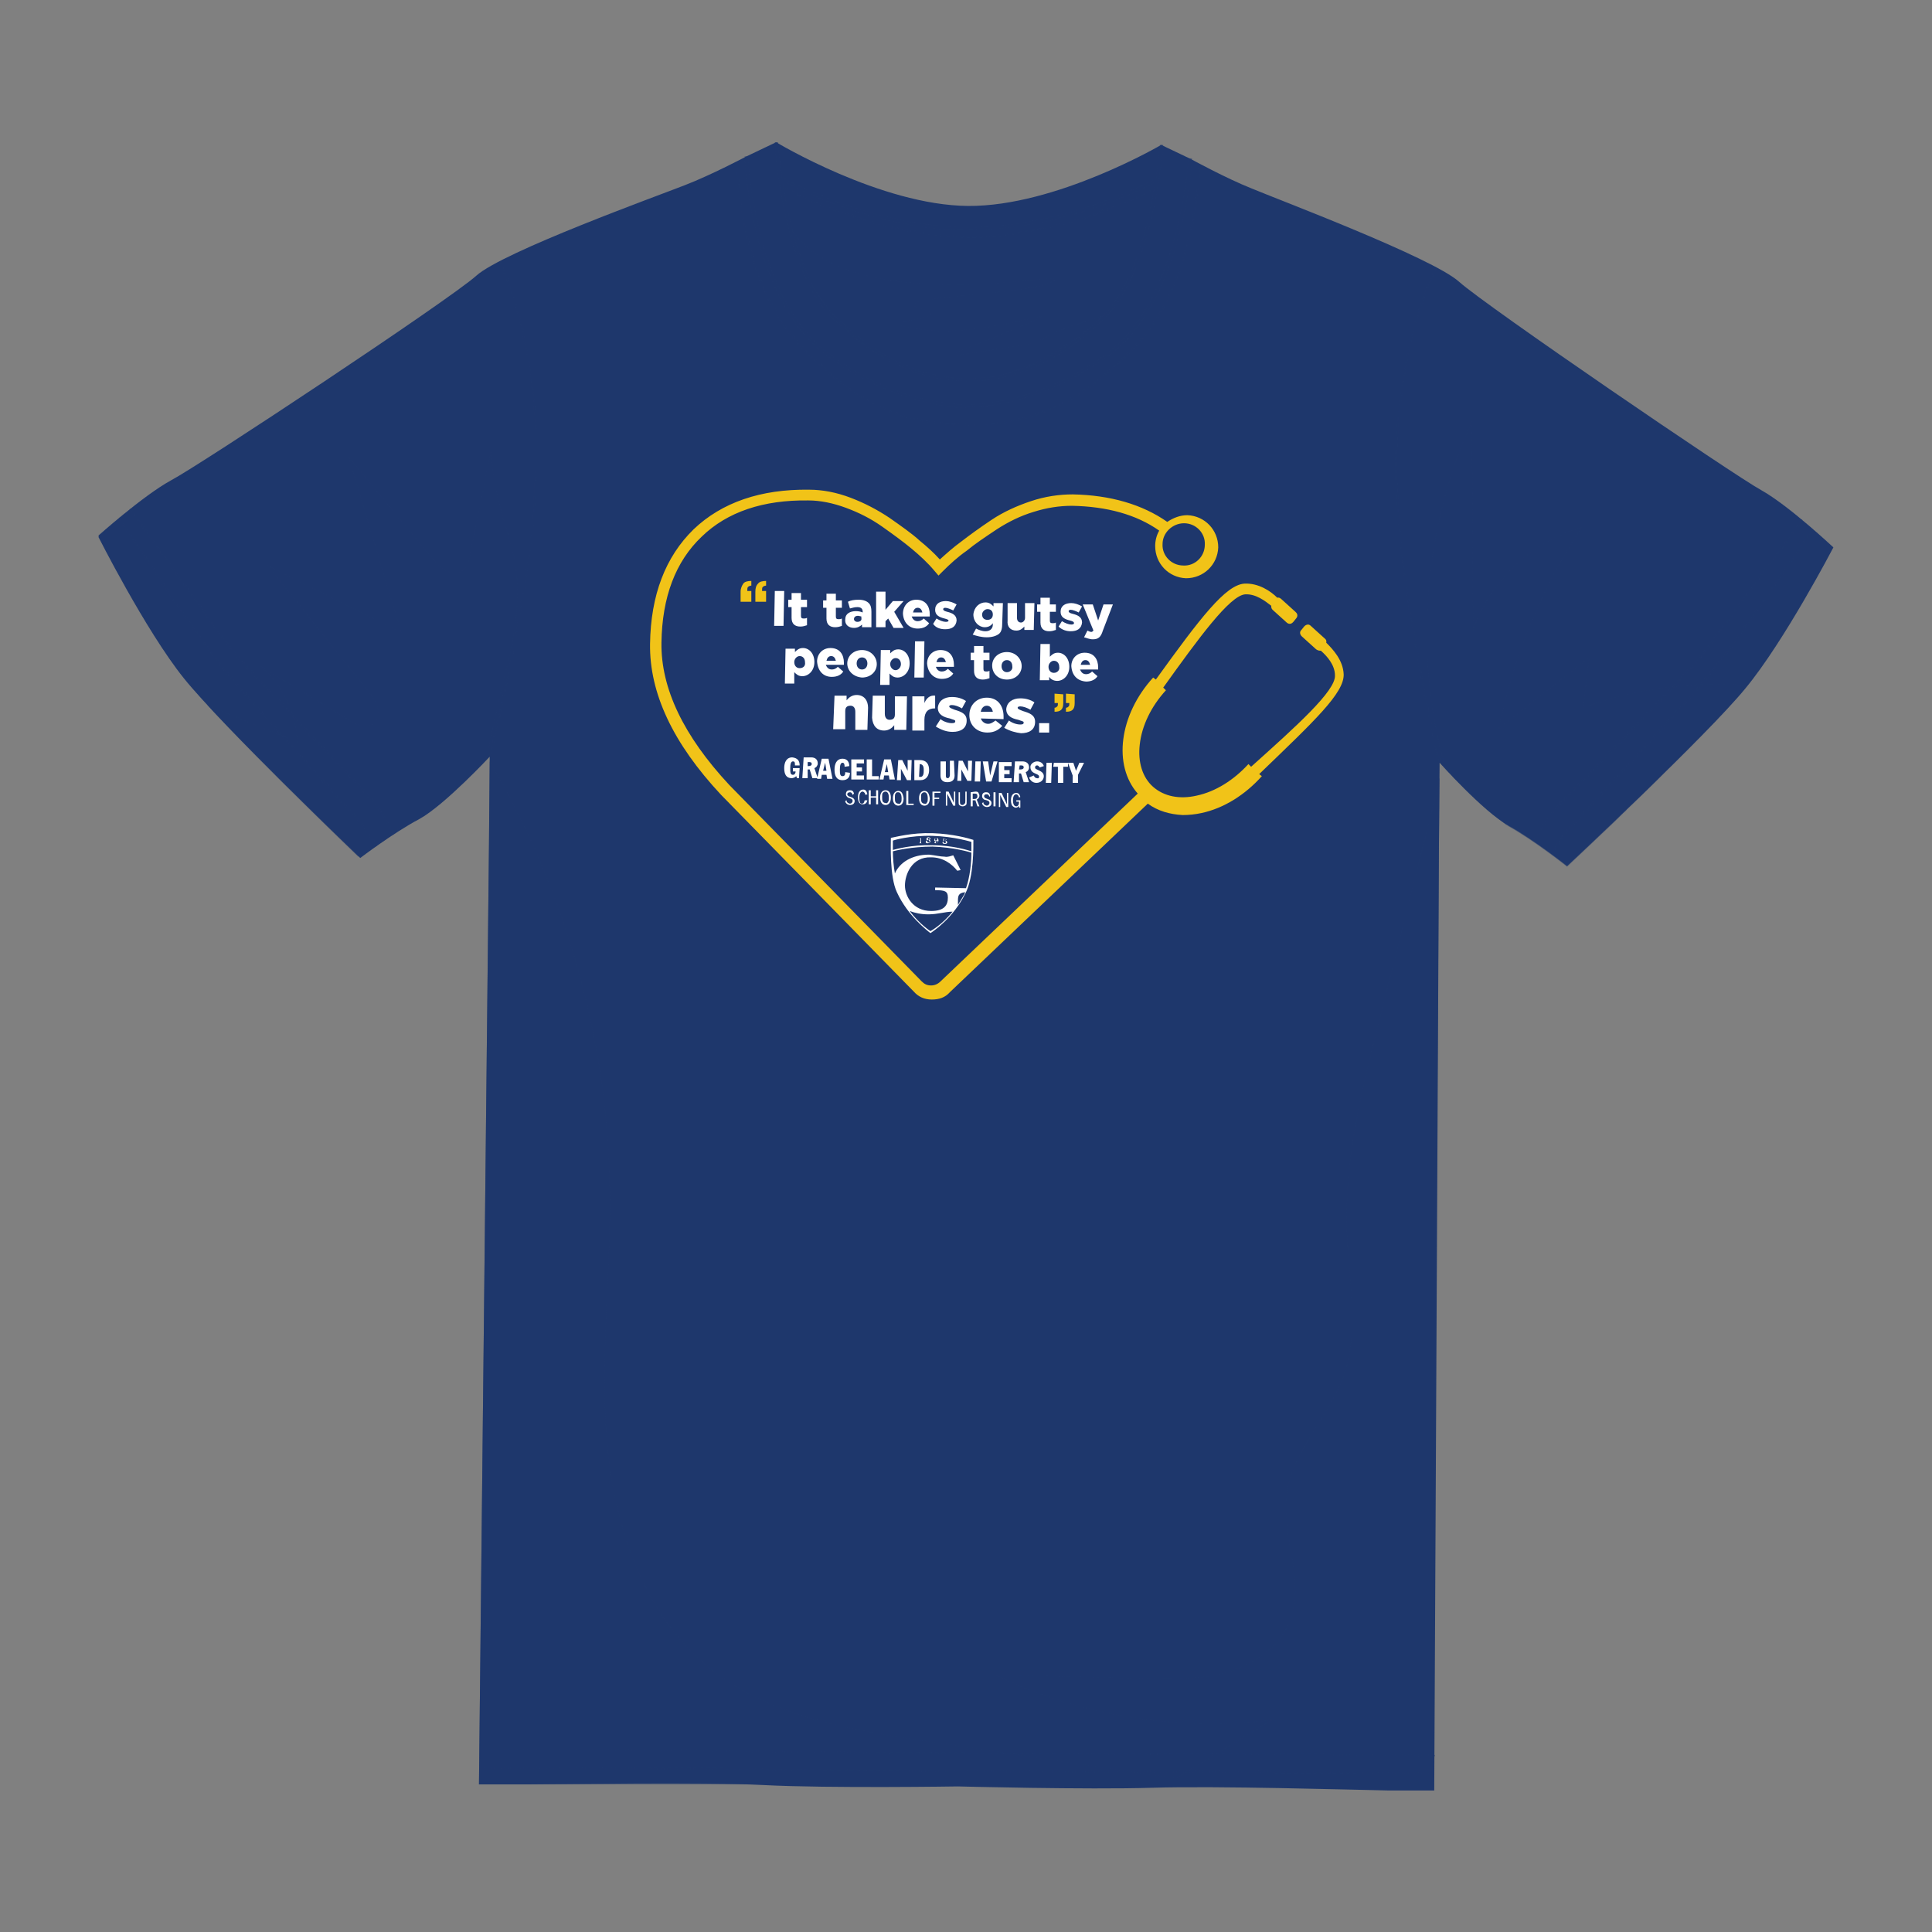 <?xml version="1.0" encoding="utf-8"?>
<!-- Generator: Adobe Illustrator 26.1.0, SVG Export Plug-In . SVG Version: 6.00 Build 0)  -->
<svg version="1.1" id="Layer_1" xmlns="http://www.w3.org/2000/svg" xmlns:xlink="http://www.w3.org/1999/xlink" x="0px" y="0px"
	 viewBox="0 0 288 288" style="enable-background:new 0 0 288 288;" xml:space="preserve">
<rect x="0" y="0" width="288" height="288" fill="#808080" stroke="none"/>
<style type="text/css">
	.st0{clip-path:url(#SVGID_00000116219877064724670500000011649244473488131727_);}
	.st1{clip-path:url(#SVGID_00000123404726405808578720000014970467119423490966_);fill:#1E376C;}
	.st2{opacity:0.5;clip-path:url(#SVGID_00000123404726405808578720000014970467119423490966_);}
	.st3{clip-path:url(#SVGID_00000011722393276671929950000007023731442340565941_);fill:#1E376C;}
	.st4{clip-path:url(#SVGID_00000093858006439617592040000009405065429735099793_);fill:#1E376C;}
	.st5{clip-path:url(#SVGID_00000156549323315776756130000016440179145294582719_);fill:#1E376C;}
	.st6{clip-path:url(#SVGID_00000062890674799187197810000011521519819193991811_);fill:#1E376C;}
	.st7{clip-path:url(#SVGID_00000058580956302635603200000001793158818591580604_);}
	.st8{clip-path:url(#SVGID_00000116914107393447617890000014814796553788888982_);fill:#1E376C;}
	.st9{clip-path:url(#SVGID_00000078745223889096618440000000844010432890501009_);fill:#1E376C;}
	.st10{clip-path:url(#SVGID_00000116955471557895858500000008744836208168434564_);fill:#1E376C;}
	.st11{clip-path:url(#SVGID_00000152957432333152196730000006714576095176973706_);fill:#1E376C;}
	.st12{clip-path:url(#SVGID_00000054236621283083984770000006558455816536919944_);fill:#1E376C;}
	.st13{clip-path:url(#SVGID_00000111174532493438205340000007654356044272348857_);fill:#1E376C;}
	.st14{clip-path:url(#SVGID_00000027563045032681022010000007527108156377360256_);fill:#1E376C;}
	.st15{clip-path:url(#SVGID_00000012438837034684614840000010674173241397262467_);fill:#1E376C;}
	.st16{clip-path:url(#SVGID_00000000183474359177734490000008493176908420235693_);fill:#1E376C;}
	.st17{clip-path:url(#SVGID_00000033334726354814418210000008299096389412228016_);fill:#1E376C;}
	.st18{clip-path:url(#SVGID_00000003075297581917979720000017670988095058036365_);fill:#1E376C;}
	.st19{clip-path:url(#SVGID_00000112629160801811671820000015188231542863685790_);fill:#1E376C;}
	.st20{clip-path:url(#SVGID_00000083064049564190797980000002998728715818653337_);fill:#1E376C;}
	.st21{clip-path:url(#SVGID_00000123404726405808578720000014970467119423490966_);fill:#FFFFFF;}
	.st22{clip-path:url(#SVGID_00000123404726405808578720000014970467119423490966_);fill:#F1C318;}
</style>
<g>
	<defs>
		<rect id="SVGID_1_" x="14.7" y="21.2" width="258.7" height="245.7"/>
	</defs>
	<clipPath id="SVGID_00000094588050333853137580000011856883088834312326_">
		<use xlink:href="#SVGID_1_"  style="overflow:visible;"/>
	</clipPath>
	<g style="clip-path:url(#SVGID_00000094588050333853137580000011856883088834312326_);">
		<defs>
			<rect id="SVGID_00000137103577281734706370000010621606341678689175_" x="14.7" y="21.2" width="258.7" height="245.7"/>
		</defs>
		<clipPath id="SVGID_00000149378086245750578260000016254355178639933056_">
			<use xlink:href="#SVGID_00000137103577281734706370000010621606341678689175_"  style="overflow:visible;"/>
		</clipPath>
		<path style="clip-path:url(#SVGID_00000149378086245750578260000016254355178639933056_);fill:#1E376C;" d="M262.6,73.1
			c-4.2-2.3-41.1-27.5-45.1-31.1c-4-3.6-27.1-12.3-30.9-13.9c-3.8-1.5-9.1-4.4-9.1-4.4l-4.4-2.1c0,0-15.7,9.2-28.8,9.1
			c-13-0.1-28.6-9.5-28.6-9.5l-4.4,2.1c0,0-5.3,2.8-9.2,4.3C98.3,29.1,75,37.5,71,41.1c-4,3.6-41.3,28.3-45.5,30.5
			c-4.2,2.3-10.9,8.3-10.9,8.3s7.1,14.1,12.8,21.2c5.7,7.1,26.3,26.8,26.3,26.8s5-3.8,8.8-5.8c3.8-2.1,10.5-9.3,10.5-9.3L72.9,125
			l-1.5,141c0,0,1.7,0,7,0c5.3,0,25.8-0.4,35.5,0.1s28.9,0.2,28.9,0.2s19.2,0.5,28.9,0.2c9.7-0.3,29.8,0.3,35.1,0.4c5.3,0.1,7,0,7,0
			l0.7-141l0.1-12.2c0,0,6.5,7.3,10.3,9.4c3.8,2.1,8.7,6,8.7,6s20.9-19.5,26.6-26.5c5.8-7,13.1-21,13.1-21S266.7,75.4,262.6,73.1"/>
		<g style="opacity:0.5;clip-path:url(#SVGID_00000149378086245750578260000016254355178639933056_);">
			<g>
				<defs>
					<rect id="SVGID_00000023267944027485131330000003140243398011264161_" x="100.8" y="20.4" width="80.4" height="40.8"/>
				</defs>
				<clipPath id="SVGID_00000164479355599034040970000010864310131416771754_">
					<use xlink:href="#SVGID_00000023267944027485131330000003140243398011264161_"  style="overflow:visible;"/>
				</clipPath>
				<path style="clip-path:url(#SVGID_00000164479355599034040970000010864310131416771754_);fill:#1E376C;" d="M117.5,33.2
					c0,0,2.4,7.2,16.8,8.8c14.4,1.6,25.9-1.8,22.3,0.1c-3.6,1.9-25.5,2.1-19.3,3.9c6.2,1.8-9.5,1.7,0,3.1c9.5,1.4,23.3-4.2,15.7-0.8
					c-7.7,3.4-15.6,5.6-7.8,4.3c7.8-1.3,8.4-1,11.1-2.5c2.7-1.5,8.2-3,8.2-3s-10,9.6-20.3,9.4C133.8,56.3,121.4,49.8,117.5,33.2"/>
			</g>
		</g>
		<g style="opacity:0.5;clip-path:url(#SVGID_00000149378086245750578260000016254355178639933056_);">
			<g>
				<defs>
					<rect id="SVGID_00000070091772901491023750000002648160802235236747_" x="14.5" y="51.1" width="80.7" height="81.5"/>
				</defs>
				<clipPath id="SVGID_00000168081674207113981140000011967235631329656742_">
					<use xlink:href="#SVGID_00000070091772901491023750000002648160802235236747_"  style="overflow:visible;"/>
				</clipPath>
				<path style="clip-path:url(#SVGID_00000168081674207113981140000011967235631329656742_);fill:#1E376C;" d="M73.2,67.2
					c-1,5.1-2.1,10.3-3.1,15.4c-0.2,1-0.5,2.1-1.4,2.6c-1.4,0.8-3.1-0.6-4.2-1.9c-4.2-5-8.3-10.1-12.5-15.1
					c2.6,8.7,5.2,17.4,7.8,26.1c-6.6-3.3-13.2-6.6-19.9-10c5,6.2,9.9,12.4,14.9,18.6c0.6,0.8,1.3,1.6,1.5,2.6c0.2,1-0.1,2.2-1,2.6
					c-1,0.5-2.2-0.1-3.2-0.7c-4.4-2.7-8.8-5.4-13.3-8.1c3.3,2.8,5.4,7,5.5,11.3c-4.5-1.8-8.9-3.6-13.4-5.5
					c8,8.7,22.5,22.6,22.5,22.6s5-3.8,8.8-5.8c2.8-1.5,8.4-7.1,10.5-9.3c0.3-3.3,3.8-16.1,4.1-19.5C78.4,81,74,79.5,73.2,67.2"/>
			</g>
		</g>
		<g style="opacity:0.5;clip-path:url(#SVGID_00000149378086245750578260000016254355178639933056_);">
			<g>
				<defs>
					<rect id="SVGID_00000163070139841252847140000003062530442565380244_" x="194.5" y="49.7" width="84.9" height="84.4"/>
				</defs>
				<clipPath id="SVGID_00000075844598001076899500000009266903151546956713_">
					<use xlink:href="#SVGID_00000163070139841252847140000003062530442565380244_"  style="overflow:visible;"/>
				</clipPath>
				<path style="clip-path:url(#SVGID_00000075844598001076899500000009266903151546956713_);fill:#1E376C;" d="M257.6,102
					c-7.3-0.2-14.7,1-21.6,3.5c0.3-2.5,0.6-5,0.9-7.5c-4.5,3.5-9,7.1-13.5,10.6c2.2-10.7,6.4-20.9,12.4-30
					c-7.4,2.1-13.7,8-16.2,15.3c-0.1-10.4-0.1-20.7-0.2-31.1c-7.2,16-8.7,34.6-4,51.5l0,0.1c0.1,0.1,0.2,0.2,0.3,0.4c0,0,0,0,0,0
					c0.1,0.1,0.2,0.3,0.4,0.4c0,0,0.1,0.1,0.1,0.1c0.1,0.1,0.3,0.3,0.4,0.5c0,0,0,0,0,0c0.1,0.2,0.3,0.3,0.5,0.5
					c0,0,0.1,0.1,0.1,0.1c0.2,0.2,0.3,0.3,0.5,0.5c0,0,0.1,0.1,0.1,0.1c0.2,0.2,0.3,0.3,0.5,0.5c0,0,0.1,0.1,0.1,0.1
					c0.2,0.2,0.4,0.4,0.6,0.5c0,0,0.1,0.1,0.1,0.1c0.2,0.2,0.4,0.4,0.6,0.6c0,0,0.1,0,0.1,0.1c0.2,0.2,0.4,0.3,0.5,0.5
					c0,0,0.1,0.1,0.1,0.1c0.2,0.2,0.4,0.4,0.6,0.5c0,0,0.1,0.1,0.1,0.1c0.2,0.2,0.4,0.3,0.6,0.5c0,0,0,0,0.1,0.1
					c0.2,0.2,0.4,0.3,0.6,0.5c0,0,0.1,0.1,0.1,0.1c0.2,0.2,0.4,0.3,0.6,0.5c0,0,0.1,0,0.1,0.1c0.2,0.1,0.4,0.3,0.5,0.4
					c0,0,0.1,0,0.1,0.1c0.2,0.1,0.4,0.3,0.5,0.4c0,0,0.1,0,0.1,0.1c0.2,0.1,0.4,0.2,0.5,0.3c3.8,2.1,8.7,6,8.7,6s3.2-3,7.4-7
					c0.3-0.3,0.7-0.7,1-1c0.2-0.2,0.4-0.3,0.5-0.5c2-1.9,4.1-3.9,6.1-6c0.6-0.6,1.1-1.1,1.7-1.7c1.1-1.1,2.2-2.2,3.2-3.3
					c0.7-0.7,1.4-1.4,2-2c0.3-0.3,0.6-0.7,0.9-1c1.5-1.6,2.8-3,3.7-4.1c0.1-0.1,0.2-0.2,0.2-0.3C259.6,102.1,258.6,102,257.6,102"/>
			</g>
		</g>
		<g style="opacity:0.5;clip-path:url(#SVGID_00000149378086245750578260000016254355178639933056_);">
			<g>
				<defs>
					<rect id="SVGID_00000158004876690423058790000007356666796219107488_" x="44.8" y="90.8" width="197.9" height="190.4"/>
				</defs>
				<clipPath id="SVGID_00000020381476916125500910000017422288805328772251_">
					<use xlink:href="#SVGID_00000158004876690423058790000007356666796219107488_"  style="overflow:visible;"/>
				</clipPath>
				<path style="clip-path:url(#SVGID_00000020381476916125500910000017422288805328772251_);fill:#1E376C;" d="M214.5,125.9l0.1-10
					l-0.2,0.5c0,0.1,0.1,0.2,0.1,0.3c-3,11.8-5.9,23.6-8.9,35.4c-2.6,10.5-5.3,21.1-4.8,31.9c0.3,7,1.8,14.2-0.4,20.8
					c-2.2,6.4-7.8,11.4-8.6,18.1c-0.8,6.1,2.7,12.6,0.6,18.4c-1.4,4-5.3,6.7-9.3,7.9c-4,1.2-8.3,1.1-12.6,1
					c-7.4-0.2-14.7-0.4-22.1-0.5c12.7,6.1,27.2,8.4,41.2,6.7c-4.5,2.7-9,5.5-13.5,8.2c-0.3,0.2-0.6,0.4-0.8,0.5
					c-12.3-1.8-24.6-3.7-37-5.5c-11.5-1.7-23.6-3.7-32.6-11c-9.8-8-14.1-21-15.2-33.6c-1.1-12.6,0.6-25.2,0.4-37.8
					c-0.3-22.3-6.6-44.5-17.9-63.7L72.9,125l-1.5,141c0,0,0,0,0,0c0,0,0,0,0,0c0,0,0,0,0.1,0c0.1,0,0.1,0,0.2,0c0.1,0,0.3,0,0.5,0
					c0.1,0,0.2,0,0.3,0c0.2,0,0.4,0,0.6,0c0,0,0,0,0,0c0.2,0,0.5,0,0.7,0c0.2,0,0.4,0,0.6,0c0.5,0,1.1,0,1.8,0c0.4,0,0.8,0,1.3,0
					c0.3,0,0.6,0,1,0c0.2,0,0.3,0,0.5,0c0.1,0,0.1,0,0.2,0c0.1,0,0.3,0,0.4,0c0.1,0,0.2,0,0.2,0c0.1,0,0.3,0,0.4,0
					c0.1,0,0.1,0,0.2,0c0.2,0,0.4,0,0.6,0c0,0,0.1,0,0.1,0c0.3,0,0.5,0,0.8,0c0.1,0,0.2,0,0.2,0c0.2,0,0.4,0,0.6,0
					c0.1,0,0.2,0,0.3,0c0.2,0,0.5,0,0.7,0c0,0,0.1,0,0.1,0c1.1,0,2.3,0,3.5,0c0.2,0,0.3,0,0.5,0c0.2,0,0.4,0,0.6,0
					c0.1,0,0.2,0,0.4,0c0.2,0,0.5,0,0.7,0c0.1,0,0.3,0,0.4,0c1.8,0,3.8,0,5.8,0c0,0,0,0,0.1,0c0,0,0,0,0,0c1.7,0,3.5,0,5.2,0
					c0.4,0,0.8,0,1.2,0c0.1,0,0.2,0,0.3,0c0.3,0,0.7,0,1,0c0.1,0,0.1,0,0.2,0c0.4,0,0.7,0,1.1,0c0.1,0,0.2,0,0.3,0
					c0.3,0,0.6,0,0.9,0c0.1,0,0.2,0,0.3,0c0.4,0,0.7,0,1,0c0.1,0,0.2,0,0.3,0c0.3,0,0.5,0,0.8,0c0.1,0,0.2,0,0.3,0c0.3,0,0.7,0,1,0
					c0.1,0,0.1,0,0.2,0c0.3,0,0.5,0,0.8,0c0.1,0,0.2,0,0.3,0c0.3,0,0.6,0,0.9,0c0,0,0.1,0,0.1,0c0.3,0,0.5,0,0.8,0
					c0.1,0,0.2,0,0.2,0c0.3,0,0.6,0,0.8,0c0.6,0,1.2,0.1,1.9,0.1c0,0,0,0,0,0c0.7,0,1.4,0,2.1,0.1c0.6,0,1.3,0,1.9,0c0,0,0,0,0.1,0
					c0.7,0,1.3,0,2,0c3.1,0,6.5,0.1,9.5,0c0.5,0,0.9,0,1.4,0c0,0,0.1,0,0.1,0c0.4,0,0.8,0,1.2,0c0.1,0,0.1,0,0.2,0
					c0.3,0,0.6,0,0.9,0c0.3,0,0.5,0,0.7,0c0,0,0,0,0,0c0.5,0,0.9,0,1.3,0c0.1,0,0.1,0,0.2,0c0.2,0,0.4,0,0.6,0c0.2,0,0.5,0,0.7,0
					c0.1,0,0.2,0,0.3,0c0.2,0,0.4,0,0.6,0c0.2,0,0.5,0,0.7,0c0,0,0,0,0,0c0.2,0,0.4,0,0.6,0s0.4,0,0.5,0c0.4,0,0.7,0,1,0
					c0.1,0,0.2,0,0.3,0c0.1,0,0.1,0,0.1,0s0,0,0.1,0c0.1,0,0.1,0,0.3,0c0.2,0,0.5,0,1,0c0.2,0,0.3,0,0.5,0c0.4,0,0.8,0,1.3,0
					c0.2,0,0.4,0,0.6,0c0.1,0,0.2,0,0.3,0c0.2,0,0.4,0,0.7,0c0.2,0,0.4,0,0.6,0c0.1,0,0.1,0,0.2,0c0.4,0,0.9,0,1.3,0c0,0,0,0,0,0
					c0.2,0,0.5,0,0.7,0c0.3,0,0.6,0,0.9,0c0.1,0,0.1,0,0.2,0c0.4,0,0.8,0,1.2,0c0,0,0.1,0,0.1,0c0.4,0,0.9,0,1.4,0
					c3,0,6.4,0.1,9.5,0.1c0.7,0,1.3,0,2,0c0,0,0,0,0.1,0c0.7,0,1.3,0,1.9,0c0.7,0,1.4,0,2.1,0c0,0,0,0,0,0c0.7,0,1.3,0,1.9,0
					c0.4,0,0.7,0,1.1,0c0,0,0,0,0,0c0,0,0.1,0,0.1,0c0.3,0,0.7,0,1.1,0c0,0,0.1,0,0.1,0c0,0,0,0,0,0c8.5-0.1,21.9,0.2,29.1,0.4
					c0.1,0,0.1,0,0.2,0c0.2,0,0.4,0,0.6,0c0.1,0,0.2,0,0.2,0c0.2,0,0.3,0,0.5,0c0.1,0,0.2,0,0.3,0c0.1,0,0.3,0,0.4,0
					c0.1,0,0.2,0,0.3,0c0.1,0,0.2,0,0.4,0c0.1,0,0.2,0,0.2,0c0.2,0,0.4,0,0.5,0c0.7,0,1.3,0,1.8,0c1.1,0,2,0,2.7,0c0.5,0,1,0,1.3,0
					c0.5,0,0.8,0,0.9,0c0.1,0,0.2,0,0.2,0L214.5,125.9z"/>
			</g>
		</g>
		<g style="opacity:0.5;clip-path:url(#SVGID_00000149378086245750578260000016254355178639933056_);">
			<g>
				<defs>
					<rect id="SVGID_00000157281864246782794520000004445738691170521758_" x="-26.1" y="-15.3" width="330.5" height="298.8"/>
				</defs>
				<clipPath id="SVGID_00000049917489370498764240000006614292434150077613_">
					<use xlink:href="#SVGID_00000157281864246782794520000004445738691170521758_"  style="overflow:visible;"/>
				</clipPath>
				<g style="clip-path:url(#SVGID_00000049917489370498764240000006614292434150077613_);">
					<g>
						<defs>
							<rect id="SVGID_00000103965699328928850420000017444810479071356576_" x="-1.2" y="64.3" width="77.2" height="64.9"/>
						</defs>
						<clipPath id="SVGID_00000168087960228075874030000013028643998751816863_">
							<use xlink:href="#SVGID_00000103965699328928850420000017444810479071356576_"  style="overflow:visible;"/>
						</clipPath>
						<path style="clip-path:url(#SVGID_00000168087960228075874030000013028643998751816863_);fill:#1E376C;" d="M18,77.6l-0.3-0.4
							l0.2-0.1l0.3,0.4L18,77.6z M18.5,78.5l-0.3-0.4l0.2-0.1l0.3,0.4L18.5,78.5z M19,79.3l-0.3-0.4l0.2-0.1l0.3,0.4L19,79.3z
							 M19.6,80.1l-0.3-0.4l0.2-0.1l0.3,0.4L19.6,80.1z M20.1,80.9l-0.3-0.4l0.2-0.1l0.3,0.4L20.1,80.9z M20.6,81.7l-0.3-0.4
							l0.2-0.1l0.3,0.4L20.6,81.7z M21.2,82.5l-0.3-0.4l0.2-0.1l0.3,0.4L21.2,82.5z M21.7,83.3l-0.3-0.4l0.2-0.1l0.3,0.4L21.7,83.3z
							 M22.2,84.1L22,83.7l0.2-0.1l0.3,0.4L22.2,84.1z M22.8,84.9l-0.3-0.4l0.2-0.1l0.3,0.4L22.8,84.9z M23.3,85.8l-0.3-0.4l0.2-0.1
							l0.3,0.4L23.3,85.8z M23.9,86.6l-0.3-0.4l0.2-0.1l0.3,0.4L23.9,86.6z M24.4,87.4L24.1,87l0.2-0.1l0.3,0.4L24.4,87.4z M25,88.2
							l-0.3-0.4l0.2-0.1l0.3,0.4L25,88.2z M25.5,89l-0.3-0.4l0.2-0.1l0.3,0.4L25.5,89z M26,89.8l-0.3-0.4l0.2-0.1l0.3,0.4L26,89.8z
							 M26.6,90.6l-0.3-0.4l0.2-0.1l0.3,0.4L26.6,90.6z M27.2,91.4L26.9,91l0.2-0.1l0.3,0.4L27.2,91.4z M27.7,92.2l-0.3-0.4l0.2-0.1
							l0.3,0.4L27.7,92.2z M28.3,93L28,92.6l0.2-0.1l0.3,0.4L28.3,93z M28.8,93.8l-0.3-0.4l0.2-0.1l0.3,0.4L28.8,93.8z M29.4,94.5
							l-0.3-0.4l0.2-0.1l0.3,0.4L29.4,94.5z M29.9,95.3l-0.3-0.4l0.2-0.1l0.3,0.4L29.9,95.3z M30.5,96.1l-0.3-0.4l0.2-0.1l0.3,0.4
							L30.5,96.1z M31.1,96.9l-0.3-0.4l0.2-0.1l0.3,0.4L31.1,96.9z M31.7,97.7l-0.3-0.4l0.2-0.1l0.3,0.4L31.7,97.7z M32.2,98.5
							L32,98.1l0.2-0.1l0.3,0.4L32.2,98.5z M32.8,99.2l-0.3-0.4l0.2-0.1l0.3,0.4L32.8,99.2z M33.4,100c-0.1-0.1-0.2-0.3-0.3-0.4
							l0.2-0.1c0.1,0.1,0.2,0.3,0.3,0.4L33.4,100z M34,100.8c-0.1-0.1-0.2-0.2-0.3-0.4l0.2-0.2c0.1,0.1,0.2,0.3,0.3,0.4L34,100.8z
							 M34.7,101.5c-0.1-0.1-0.2-0.2-0.3-0.4l0.2-0.2c0.1,0.1,0.2,0.3,0.3,0.4L34.7,101.5z M35.3,102.2l-0.3-0.4l0.2-0.2l0.3,0.4
							L35.3,102.2z M35.9,103l-0.3-0.4l0.2-0.2l0.3,0.4L35.9,103z M36.6,103.7l-0.3-0.4l0.2-0.2l0.3,0.4L36.6,103.7z M37.2,104.4
							l-0.3-0.4l0.2-0.2l0.3,0.4L37.2,104.4z M37.9,105.2l-0.3-0.4l0.2-0.2L38,105L37.9,105.2z M38.5,105.9l-0.3-0.4l0.2-0.2
							l0.3,0.4L38.5,105.9z M39.1,106.6l-0.3-0.4l0.2-0.2l0.3,0.4L39.1,106.6z M39.8,107.3l-0.3-0.4l0.2-0.2l0.3,0.4L39.8,107.3z
							 M40.4,108.1l-0.3-0.4l0.2-0.2l0.3,0.4L40.4,108.1z M41.1,108.8l-0.3-0.4l0.2-0.2l0.3,0.4L41.1,108.8z M41.7,109.5l-0.3-0.4
							l0.2-0.2l0.3,0.4L41.7,109.5z M42.4,110.2l-0.3-0.4l0.2-0.2l0.3,0.4L42.4,110.2z M43,110.9l-0.3-0.4l0.2-0.2l0.3,0.4L43,110.9
							z M43.7,111.7l-0.3-0.4l0.2-0.2l0.3,0.4L43.7,111.7z M44.3,112.4L44,112l0.2-0.2l0.3,0.4L44.3,112.4z M45,113.1l-0.3-0.4
							l0.2-0.2l0.3,0.4L45,113.1z M45.6,113.8l-0.3-0.4l0.2-0.2l0.3,0.4L45.6,113.8z M46.3,114.6l-0.3-0.4l0.2-0.2l0.3,0.4
							L46.3,114.6z M46.9,115.3l-0.3-0.4l0.2-0.2l0.3,0.4L46.9,115.3z M47.6,116l-0.3-0.4l0.2-0.2l0.3,0.4L47.6,116z M48.2,116.7
							l-0.3-0.4l0.2-0.2l0.3,0.4L48.2,116.7z M48.9,117.4l-0.3-0.4l0.2-0.2l0.3,0.4L48.9,117.4z M49.5,118.2l-0.3-0.4l0.2-0.2
							l0.3,0.4L49.5,118.2z M50.2,118.9l-0.3-0.4l0.2-0.2l0.3,0.4L50.2,118.9z M50.8,119.6l-0.3-0.4l0.2-0.2l0.3,0.4L50.8,119.6z
							 M51.5,120.3l-0.3-0.4l0.2-0.2l0.3,0.4L51.5,120.3z M52.1,121l-0.3-0.4l0.2-0.2l0.3,0.4L52.1,121z M52.8,121.8l-0.3-0.4
							l0.2-0.2l0.3,0.4L52.8,121.8z M53.4,122.5l-0.3-0.4l0.2-0.2l0.3,0.4L53.4,122.5z M54.1,123.2l-0.3-0.4l0.2-0.2l0.3,0.4
							L54.1,123.2z M54.6,124l-0.3-0.4l0.2-0.1l0.3,0.4L54.6,124z M55.1,124.8l-0.3-0.4l0.2-0.1l0.3,0.4L55.1,124.8z M55.7,125.6
							l-0.3-0.4l0.2-0.1l0.3,0.4L55.7,125.6z M56,126.2l-0.1-0.2l0.2-0.1l0.1,0.2L56,126.2z"/>
					</g>
				</g>
				<g style="clip-path:url(#SVGID_00000049917489370498764240000006614292434150077613_);">
					<g>
						<defs>
							<rect id="SVGID_00000179605249578944448420000003659547859285831070_" x="0.5" y="63" width="78.1" height="64.4"/>
						</defs>
						<clipPath id="SVGID_00000067928480735614276070000006788325377168435072_">
							<use xlink:href="#SVGID_00000179605249578944448420000003659547859285831070_"  style="overflow:visible;"/>
						</clipPath>
						<path style="clip-path:url(#SVGID_00000067928480735614276070000006788325377168435072_);fill:#1E376C;" d="M19.6,76.3
							l-0.3-0.4l0.2-0.1l0.3,0.4L19.6,76.3z M20.2,77.1l-0.3-0.4l0.2-0.1l0.3,0.4L20.2,77.1z M20.7,77.9l-0.3-0.4l0.2-0.1l0.3,0.4
							L20.7,77.9z M21.3,78.7L21,78.3l0.2-0.1l0.3,0.4L21.3,78.7z M21.9,79.5l-0.3-0.4l0.2-0.1l0.3,0.4L21.9,79.5z M22.4,80.3
							l-0.3-0.4l0.2-0.1l0.3,0.4L22.4,80.3z M23,81.1l-0.3-0.4l0.2-0.1l0.3,0.4L23,81.1z M23.6,81.9l-0.3-0.4l0.2-0.1l0.3,0.4
							L23.6,81.9z M24.1,82.7l-0.3-0.4l0.2-0.1l0.3,0.4L24.1,82.7z M24.7,83.4L24.4,83l0.2-0.1l0.3,0.4L24.7,83.4z M25.3,84.2
							L25,83.8l0.2-0.1l0.3,0.4L25.3,84.2z M25.8,85l-0.3-0.4l0.2-0.1l0.3,0.4L25.8,85z M26.4,85.8l-0.3-0.4l0.2-0.1l0.3,0.4
							L26.4,85.8z M27,86.6l-0.3-0.4l0.2-0.1l0.3,0.4L27,86.6z M27.5,87.4L27.3,87l0.2-0.1l0.3,0.4L27.5,87.4z M28.1,88.2l-0.3-0.4
							l0.2-0.1l0.3,0.4L28.1,88.2z M28.7,88.9l-0.3-0.4l0.2-0.1l0.3,0.4L28.7,88.9z M29.2,89.7L29,89.3l0.2-0.1l0.3,0.4L29.2,89.7z
							 M29.8,90.5l-0.3-0.4l0.2-0.1l0.3,0.4L29.8,90.5z M30.4,91.3l-0.3-0.4l0.2-0.1l0.3,0.4L30.4,91.3z M30.9,92.1l-0.3-0.4
							l0.2-0.1l0.3,0.4L30.9,92.1z M31.5,92.9l-0.3-0.4l0.2-0.1l0.3,0.4L31.5,92.9z M32.1,93.7l-0.3-0.4l0.2-0.2l0.3,0.4L32.1,93.7z
							 M32.6,94.5l-0.3-0.4l0.2-0.1l0.3,0.4L32.6,94.5z M33.2,95.3l-0.3-0.4l0.2-0.1l0.3,0.4L33.2,95.3z M33.8,96l-0.3-0.4l0.2-0.1
							l0.3,0.4L33.8,96z M34.4,96.8l-0.3-0.4l0.2-0.1l0.3,0.4L34.4,96.8z M35,97.6c-0.1-0.2-0.2-0.3-0.3-0.4l0.2-0.2
							c0.1,0.1,0.2,0.2,0.3,0.4L35,97.6z M35.6,98.3c-0.1-0.1-0.2-0.3-0.3-0.4l0.2-0.2c0.1,0.1,0.2,0.2,0.3,0.4L35.6,98.3z
							 M36.3,99.1l-0.3-0.4l0.2-0.2l0.3,0.4L36.3,99.1z M36.9,99.8l-0.3-0.4l0.2-0.2l0.3,0.4L36.9,99.8z M37.6,100.5l-0.3-0.4
							l0.2-0.2l0.3,0.4L37.6,100.5z M38.2,101.2l-0.3-0.4l0.2-0.2l0.3,0.4L38.2,101.2z M38.9,101.9l-0.3-0.4l0.2-0.2l0.3,0.4
							L38.9,101.9z M39.6,102.6l-0.3-0.4l0.2-0.2l0.3,0.4L39.6,102.6z M40.2,103.3l-0.3-0.4l0.2-0.2l0.3,0.4L40.2,103.3z M40.9,104
							l-0.3-0.4l0.2-0.2l0.3,0.4L40.9,104z M41.6,104.7l-0.3-0.4l0.2-0.2l0.3,0.4L41.6,104.7z M42.2,105.4l-0.3-0.4l0.2-0.2l0.3,0.4
							L42.2,105.4z M42.9,106.1l-0.3-0.4l0.2-0.2l0.3,0.4L42.9,106.1z M43.6,106.9l-0.3-0.4l0.2-0.2l0.3,0.4L43.6,106.9z
							 M44.2,107.6l-0.3-0.4l0.2-0.2l0.3,0.4L44.2,107.6z M44.9,108.3l-0.3-0.4l0.2-0.2l0.3,0.4L44.9,108.3z M45.6,109l-0.3-0.4
							l0.2-0.2l0.3,0.4L45.6,109z M46.2,109.7l-0.3-0.3l0.1-0.1l0.1-0.1l-0.1,0.1l0.1-0.1l0.3,0.3L46.2,109.7z M46.9,110.4l-0.3-0.4
							l0.2-0.2l0.3,0.4L46.9,110.4z M47.6,111.1l-0.3-0.4l0.2-0.2l0.3,0.4L47.6,111.1z M48.2,111.8l-0.3-0.4l0.2-0.2l0.3,0.4
							L48.2,111.8z M48.9,112.5l-0.3-0.4l0.2-0.2l0.3,0.4L48.9,112.5z M49.6,113.2l-0.3-0.4l0.2-0.2l0.3,0.4L49.6,113.2z
							 M50.2,113.9l-0.3-0.4l0.2-0.2l0.3,0.4L50.2,113.9z M50.9,114.6l-0.3-0.4l0.2-0.2l0.3,0.4L50.9,114.6z M51.6,115.3l-0.3-0.4
							l0.2-0.2l0.3,0.4L51.6,115.3z M52.2,116l-0.3-0.4l0.2-0.2l0.3,0.4L52.2,116z M52.9,116.7l-0.3-0.4l0.2-0.2l0.3,0.4L52.9,116.7
							z M53.5,117.4l-0.3-0.4l0.2-0.2l0.3,0.4L53.5,117.4z M54.2,118.1l-0.3-0.4l0.2-0.2l0.3,0.4L54.2,118.1z M54.9,118.9l-0.3-0.4
							l0.2-0.2l0.3,0.4L54.9,118.9z M55.5,119.6c-0.1-0.1-0.2-0.2-0.3-0.4l0.2-0.2c0.1,0.1,0.2,0.3,0.3,0.4L55.5,119.6z M56.2,120.3
							L56.2,120.3c-0.1-0.1-0.2-0.2-0.3-0.4l0.2-0.2c0.1,0.1,0.2,0.2,0.2,0.3l0.1,0.1L56.2,120.3z M56.7,121.1
							c-0.1-0.1-0.2-0.3-0.3-0.4l0.2-0.1c0.1,0.1,0.2,0.3,0.3,0.4L56.7,121.1z M57.2,121.9c-0.1-0.1-0.2-0.3-0.3-0.4l0.2-0.1
							c0.1,0.1,0.2,0.3,0.3,0.4L57.2,121.9z M57.7,122.7c-0.1-0.1-0.2-0.3-0.2-0.4l0.2-0.1c0.1,0.1,0.2,0.3,0.2,0.4L57.7,122.7z
							 M58.2,123.6c-0.1-0.1-0.1-0.3-0.2-0.4l0.2-0.1c0.1,0.2,0.2,0.3,0.2,0.4L58.2,123.6z M58.6,124.4c0,0-0.1-0.2-0.2-0.4l0.2-0.1
							c0.1,0.3,0.2,0.4,0.2,0.4L58.6,124.4z"/>
					</g>
				</g>
				<g style="clip-path:url(#SVGID_00000049917489370498764240000006614292434150077613_);">
					<g>
						<defs>
							<rect id="SVGID_00000121985493393487091190000009330964287140907937_" x="53" y="26" width="45.7" height="89.9"/>
						</defs>
						<clipPath id="SVGID_00000094586348599233383270000002004740538872555156_">
							<use xlink:href="#SVGID_00000121985493393487091190000009330964287140907937_"  style="overflow:visible;"/>
						</clipPath>
						<path style="clip-path:url(#SVGID_00000094586348599233383270000002004740538872555156_);fill:#1E376C;" d="M74.6,39.4
							c-0.1-0.3-0.2-0.4-0.2-0.4l0.2-0.1c0,0,0.1,0.2,0.2,0.4L74.6,39.4z M75,40.3c-0.1-0.2-0.1-0.3-0.2-0.4l0.2-0.1
							c0.1,0.1,0.1,0.3,0.2,0.4L75,40.3z M75.3,41.2c-0.1-0.2-0.1-0.3-0.2-0.5l0.2-0.1c0.1,0.1,0.1,0.3,0.2,0.5L75.3,41.2z
							 M75.7,42.1c-0.1-0.2-0.1-0.3-0.2-0.5l0.2-0.1c0.1,0.1,0.1,0.3,0.2,0.5L75.7,42.1z M76,43c-0.1-0.2-0.1-0.3-0.2-0.5l0.2-0.1
							c0.1,0.1,0.1,0.3,0.2,0.5L76,43z M76.3,43.9c-0.1-0.2-0.1-0.3-0.2-0.5l0.2-0.1c0,0.2,0.1,0.3,0.2,0.5L76.3,43.9z M76.6,44.8
							c0-0.2-0.1-0.3-0.1-0.5l0.2-0.1c0,0.2,0.1,0.3,0.1,0.5L76.6,44.8z M76.9,45.8c0-0.2-0.1-0.3-0.1-0.5l0.2-0.1
							c0,0.2,0.1,0.3,0.1,0.5L76.9,45.8z M77.1,46.7c0-0.2-0.1-0.3-0.1-0.5l0.2-0.1c0,0.2,0.1,0.3,0.1,0.5L77.1,46.7z M77.4,47.6
							c0-0.2-0.1-0.3-0.1-0.5l0.2-0.1c0,0.2,0.1,0.3,0.1,0.5L77.4,47.6z M77.6,48.6c0-0.2-0.1-0.3-0.1-0.5l0.2-0.1
							c0,0.2,0.1,0.3,0.1,0.5L77.6,48.6z M77.8,49.5c0-0.2-0.1-0.3-0.1-0.5L78,49c0,0.2,0.1,0.3,0.1,0.5L77.8,49.5z M78,50.5
							c0-0.2-0.1-0.3-0.1-0.5l0.2-0.1c0,0.2,0.1,0.3,0.1,0.5L78,50.5z M78.2,51.4c0-0.2-0.1-0.3-0.1-0.5l0.2-0.1
							c0,0.2,0.1,0.3,0.1,0.5L78.2,51.4z M78.4,52.3c0-0.2-0.1-0.3-0.1-0.5l0.2,0c0,0.2,0.1,0.3,0.1,0.5L78.4,52.3z M78.6,53.3
							c0-0.2-0.1-0.3-0.1-0.5l0.2,0c0,0.2,0.1,0.3,0.1,0.5L78.6,53.3z M78.8,54.3c0-0.2-0.1-0.3-0.1-0.5l0.2,0
							c0,0.2,0.1,0.3,0.1,0.5L78.8,54.3z M78.9,55.2c0-0.2,0-0.3-0.1-0.5l0.2,0c0,0.2,0,0.3,0.1,0.5L78.9,55.2z M79.1,56.2
							c0-0.2,0-0.3-0.1-0.5l0.2,0c0,0.2,0,0.3,0.1,0.5L79.1,56.2z M79.2,57.1c0-0.2,0-0.3-0.1-0.5l0.2,0c0,0.2,0,0.3,0.1,0.5
							L79.2,57.1z M79.3,58.1c0-0.2,0-0.3-0.1-0.5l0.2,0c0,0.2,0,0.3,0.1,0.5L79.3,58.1z M79.4,59c0-0.2,0-0.3-0.1-0.5l0.2,0
							c0,0.2,0,0.3,0.1,0.5L79.4,59z M79.5,60c0-0.2,0-0.3,0-0.5l0.2,0c0,0.2,0,0.3,0,0.5L79.5,60z M79.6,61c0-0.2,0-0.3,0-0.5
							l0.2,0c0,0.2,0,0.3,0,0.5L79.6,61z M79.7,61.9c0-0.2,0-0.3,0-0.5l0.2,0c0,0.2,0,0.3,0,0.5L79.7,61.9z M79.8,62.9
							c0-0.2,0-0.3,0-0.5l0.2,0c0,0.2,0,0.3,0,0.5L79.8,62.9z M79.8,63.9c0-0.2,0-0.3,0-0.5l0.2,0c0,0.2,0,0.3,0,0.5L79.8,63.9z
							 M79.9,64.8c0-0.2,0-0.3,0-0.5l0.2,0c0,0.2,0,0.3,0,0.5L79.9,64.8z M79.9,65.8c0-0.2,0-0.3,0-0.5l0.2,0c0,0.2,0,0.3,0,0.5
							L79.9,65.8z M79.9,66.8l0-0.5l0.2,0l0,0.5L79.9,66.8z M79.9,67.7c0-0.2,0-0.3,0-0.5h0.2c0,0.2,0,0.3,0,0.5H79.9z M79.9,68.7
							c0-0.2,0-0.3,0-0.5l0.2,0c0,0.2,0,0.3,0,0.5L79.9,68.7z M79.9,69.7c0-0.2,0-0.3,0-0.5l0.2,0c0,0.2,0,0.3,0,0.5L79.9,69.7z
							 M79.8,70.6c0-0.2,0-0.3,0-0.5l0.2,0c0,0.2,0,0.3,0,0.5L79.8,70.6z M79.8,71.6c0-0.2,0-0.3,0-0.5l0.2,0c0,0.2,0,0.3,0,0.5
							L79.8,71.6z M79.7,72.6c0-0.2,0-0.3,0-0.5l0.2,0c0,0.2,0,0.3,0,0.5L79.7,72.6z M79.7,73.5c0-0.2,0-0.3,0-0.5l0.2,0
							c0,0.2,0,0.3,0,0.5L79.7,73.5z M79.6,74.5c0-0.2,0-0.3,0-0.5l0.2,0c0,0.2,0,0.3,0,0.5L79.6,74.5z M79.8,75.5l-0.2,0l0-0.1
							l0-0.3l0.2,0l0,0.3L79.8,75.5z M79.7,76.4l-0.2,0l0-0.5l0.2,0L79.7,76.4z M79.6,77.4l-0.2,0l0-0.5l0.2,0L79.6,77.4z
							 M79.5,78.4l-0.2,0l0.1-0.5l0.2,0L79.5,78.4z M79.4,79.3l-0.2,0l0.1-0.5l0.2,0L79.4,79.3z M79.2,80.3l-0.2,0l0.1-0.5l0.2,0
							L79.2,80.3z M79.1,81.3l-0.2,0l0.1-0.5l0.2,0L79.1,81.3z M79,82.2l-0.2,0l0.1-0.5l0.2,0L79,82.2z M78.9,83.2l-0.2,0l0.1-0.5
							l0.2,0L78.9,83.2z M78.7,84.1l-0.2,0l0.1-0.5l0.2,0L78.7,84.1z M78.6,85.1l-0.2,0l0.1-0.5l0.2,0L78.6,85.1z M78.5,86.1l-0.2,0
							l0.1-0.5l0.2,0L78.5,86.1z M78.3,87l-0.2,0l0.1-0.5l0.2,0L78.3,87z M78.2,88l-0.2,0l0.1-0.5l0.2,0L78.2,88z M78,88.9l-0.2,0
							l0.1-0.5l0.2,0L78,88.9z M77.8,89.9l-0.2,0l0.1-0.5l0.2,0L77.8,89.9z M77.7,90.9l-0.2,0l0.1-0.5l0.2,0L77.7,90.9z M77.5,91.8
							l-0.2,0l0.1-0.5l0.2,0L77.5,91.8z M77.3,92.8l-0.2,0l0.1-0.5l0.2,0L77.3,92.8z M77.2,93.7l-0.2,0l0.1-0.5l0.2,0L77.2,93.7z
							 M77,94.7l-0.2,0l0.1-0.5l0.2,0L77,94.7z M76.8,95.6l-0.2,0l0.1-0.5l0.2,0L76.8,95.6z M76.6,96.6l-0.2,0l0.1-0.5l0.2,0
							L76.6,96.6z M76.5,97.5l-0.2,0l0.1-0.5l0.2,0L76.5,97.5z M76.3,98.5l-0.2,0l0.1-0.5l0.2,0L76.3,98.5z M76.1,99.4l-0.2,0
							l0.1-0.5l0.2,0L76.1,99.4z M75.9,100.4l-0.2,0l0.1-0.5l0.2,0L75.9,100.4z M75.7,101.3l-0.2,0l0.1-0.5l0.2,0L75.7,101.3z
							 M75.5,102.3l-0.2,0l0.1-0.5l0.2,0L75.5,102.3z M75.3,103.2l-0.2,0l0.1-0.5l0.2,0.1L75.3,103.2z M75.1,104.2l-0.2-0.1l0.1-0.5
							l0.2,0.1L75.1,104.2z M74.9,105.1l-0.2-0.1l0.1-0.5l0.2,0.1L74.9,105.1z M74.7,106.1l-0.2-0.1l0.1-0.5l0.2,0.1L74.7,106.1z
							 M74.5,107l-0.2-0.1l0.1-0.5l0.2,0.1L74.5,107z M74.2,108l-0.2-0.1l0.1-0.5l0.2,0.1L74.2,108z M74,108.9l-0.2-0.1l0.1-0.5
							l0.2,0.1L74,108.9z M73.8,109.9l-0.2-0.1l0.1-0.5l0.2,0.1L73.8,109.9z M73.6,110.8l-0.2-0.1l0.1-0.5l0.2,0.1L73.6,110.8z
							 M73.4,111.8l-0.2-0.1l0.1-0.5l0.2,0.1L73.4,111.8z M73.1,112.7l-0.2-0.1c0-0.1,0.1-0.3,0.1-0.5l0.2,0.1
							C73.2,112.4,73.2,112.6,73.1,112.7"/>
					</g>
				</g>
				<g style="clip-path:url(#SVGID_00000049917489370498764240000006614292434150077613_);">
					<g>
						<defs>
							<rect id="SVGID_00000170243896581044666950000007029991737857896883_" x="97.6" y="3.7" width="91.5" height="58.3"/>
						</defs>
						<clipPath id="SVGID_00000144337128883218363770000000737636490456235198_">
							<use xlink:href="#SVGID_00000170243896581044666950000007029991737857896883_"  style="overflow:visible;"/>
						</clipPath>
						<path style="clip-path:url(#SVGID_00000144337128883218363770000000737636490456235198_);fill:#1E376C;" d="M142.1,56.7
							c-4.8-0.4-11.4-2.6-18.3-9.6c-7.2-7.3-8.3-25.7-8.3-25.9l0.5,0c0,0.2,1.1,18.4,8.2,25.6c7.9,8,15.2,9.6,20,9.6
							c4.8,0.1,12.2-1.4,20.2-9.3c7.2-7.1,8.5-25.3,8.5-25.5l0.5,0c0,0.2-1.4,18.6-8.7,25.8c-8.1,8-15.6,9.5-20.5,9.4
							C143.5,56.8,142.8,56.8,142.1,56.7"/>
					</g>
				</g>
				<g style="clip-path:url(#SVGID_00000049917489370498764240000006614292434150077613_);">
					<g>
						<defs>
							<rect id="SVGID_00000160148122266398643420000002883150741400418688_" x="93.1" y="5.1" width="100.4" height="61.4"/>
						</defs>
						<clipPath id="SVGID_00000130614412076528358540000013494235887479542678_">
							<use xlink:href="#SVGID_00000160148122266398643420000002883150741400418688_"  style="overflow:visible;"/>
						</clipPath>
						<path style="clip-path:url(#SVGID_00000130614412076528358540000013494235887479542678_);fill:#1E376C;" d="M142.3,60.7
							c-1.1-0.1-2.7-0.3-4.6-0.8c-3.5-0.9-9-2.8-14.7-7.1c-5.8-4.3-8.7-12.2-10.2-17.9c-1.6-6.3-1.8-11.6-1.8-11.6l0.5,0
							c0,0.2,1,21.1,11.8,29.2c5.7,4.3,11,6.2,14.5,7c3.8,0.9,6.3,0.8,6.3,0.8h0c0.1,0,10,0.4,20.9-7.6c10.9-8,12.1-28.8,12.2-29.1
							l0.5,0c0,0.1-0.3,5.4-2,11.6c-1.5,5.8-4.6,13.6-10.4,17.8c-5.8,4.2-11.2,6.1-14.8,6.9c-3.8,0.9-6.2,0.8-6.4,0.8
							C144,60.8,143.4,60.8,142.3,60.7"/>
					</g>
				</g>
				<g style="clip-path:url(#SVGID_00000049917489370498764240000006614292434150077613_);">
					<g>
						<defs>
							<rect id="SVGID_00000179636448480586386020000010780255785914968964_" x="91.8" y="6.3" width="103" height="62.9"/>
						</defs>
						<clipPath id="SVGID_00000072989591698046472020000014788416465470173357_">
							<use xlink:href="#SVGID_00000179636448480586386020000010780255785914968964_"  style="overflow:visible;"/>
						</clipPath>
						<path style="clip-path:url(#SVGID_00000072989591698046472020000014788416465470173357_);fill:#1E376C;" d="M178.6,25.6
							c0-0.2,0-0.3,0-0.5l0.2,0c0,0.1,0,0.3,0,0.5L178.6,25.6z M178.6,26.5c0-0.2,0-0.3,0-0.5l0.2,0c0,0.2,0,0.3,0,0.5L178.6,26.5z
							 M178.7,27.5l-0.2,0c0-0.2,0-0.3,0-0.5l0.2,0C178.8,27.2,178.7,27.4,178.7,27.5 M178.6,28.5l-0.2,0c0-0.2,0-0.3,0.1-0.5l0.2,0
							C178.7,28.2,178.6,28.3,178.6,28.5 M178.5,29.5l-0.2,0c0-0.2,0-0.3,0.1-0.5l0.2,0C178.5,29.1,178.5,29.3,178.5,29.5
							 M178.4,30.4l-0.2,0c0-0.2,0-0.3,0.1-0.5l0.2,0C178.4,30.1,178.4,30.3,178.4,30.4 M109.8,25.1c0-0.2,0-0.3,0-0.5l0.2,0
							c0,0.1,0,0.3,0,0.5L109.8,25.1z M178.2,31.4l-0.2,0c0-0.2,0.1-0.3,0.1-0.5l0.2,0C178.3,31.1,178.2,31.2,178.2,31.4
							 M109.9,26.1c0-0.2,0-0.3,0-0.5l0.2,0c0,0.2,0,0.3,0,0.5L109.9,26.1z M178,32.3l-0.2,0c0-0.2,0.1-0.3,0.1-0.5l0.2,0
							C178.1,32,178.1,32.2,178,32.3 M110,27.1c0-0.2,0-0.3,0-0.5l0.2,0c0,0.2,0,0.3,0,0.5L110,27.1z M177.9,33.3l-0.2,0
							c0-0.2,0.1-0.3,0.1-0.5l0.2,0C177.9,33,177.9,33.1,177.9,33.3 M110,28c0-0.2,0-0.3,0-0.5l0.2,0c0,0.2,0,0.3,0,0.5L110,28z
							 M177.7,34.2l-0.2-0.1c0-0.2,0.1-0.3,0.1-0.5l0.2,0.1C177.7,33.9,177.7,34.1,177.7,34.2 M110.2,29c0-0.2,0-0.3-0.1-0.5l0.2,0
							c0,0.2,0,0.3,0.1,0.5L110.2,29z M177.4,35.2l-0.2-0.1c0-0.2,0.1-0.3,0.1-0.5l0.2,0.1C177.5,34.9,177.5,35,177.4,35.2
							 M110.3,30c0-0.2,0-0.3-0.1-0.5l0.2,0c0,0.2,0,0.3,0.1,0.5L110.3,30z M177.2,36.1l-0.2-0.1c0-0.2,0.1-0.3,0.1-0.5l0.2,0.1
							C177.3,35.8,177.3,36,177.2,36.1 M110.4,30.9c0-0.2,0-0.3-0.1-0.5l0.2,0c0,0.2,0,0.3,0.1,0.5L110.4,30.9z M177,37.1l-0.2-0.1
							c0-0.2,0.1-0.3,0.1-0.5l0.2,0.1C177,36.8,177,36.9,177,37.1 M110.6,31.9c0-0.2-0.1-0.3-0.1-0.5l0.2,0c0,0.2,0.1,0.3,0.1,0.5
							L110.6,31.9z M176.7,38l-0.2-0.1c0-0.2,0.1-0.3,0.1-0.5l0.2,0.1C176.8,37.7,176.7,37.8,176.7,38 M110.7,32.8
							c0-0.2-0.1-0.3-0.1-0.5l0.2,0c0,0.2,0.1,0.3,0.1,0.5L110.7,32.8z M176.4,38.9l-0.2-0.1c0-0.2,0.1-0.3,0.1-0.5l0.2,0.1
							C176.5,38.6,176.5,38.8,176.4,38.9 M110.9,33.8c0-0.2-0.1-0.3-0.1-0.5l0.2,0c0,0.2,0.1,0.3,0.1,0.5L110.9,33.8z M176.1,39.8
							l-0.2-0.1c0.1-0.2,0.1-0.3,0.2-0.5l0.2,0.1C176.2,39.5,176.2,39.7,176.1,39.8 M111.1,34.7c0-0.2-0.1-0.3-0.1-0.5l0.2-0.1
							c0,0.2,0.1,0.3,0.1,0.5L111.1,34.7z M175.8,40.8l-0.2-0.1c0.1-0.2,0.1-0.3,0.2-0.5l0.2,0.1C175.9,40.5,175.8,40.6,175.8,40.8
							 M111.4,35.7c0-0.2-0.1-0.3-0.1-0.5l0.2-0.1c0,0.2,0.1,0.3,0.1,0.5L111.4,35.7z M175.4,41.7l-0.2-0.1c0.1-0.2,0.1-0.3,0.2-0.5
							l0.2,0.1C175.5,41.4,175.5,41.5,175.4,41.7 M111.6,36.6c0-0.2-0.1-0.3-0.1-0.5l0.2-0.1c0,0.2,0.1,0.3,0.1,0.5L111.6,36.6z
							 M175.1,42.6l-0.2-0.1c0.1-0.1,0.1-0.3,0.2-0.4l0.2,0.1C175.2,42.3,175.1,42.4,175.1,42.6 M111.8,37.6c0-0.2-0.1-0.3-0.1-0.5
							L112,37c0,0.2,0.1,0.3,0.1,0.5L111.8,37.6z M174.7,43.5l-0.2-0.1c0.1-0.1,0.1-0.3,0.2-0.4l0.2,0.1
							C174.8,43.2,174.7,43.3,174.7,43.5 M112.1,38.5c0-0.2-0.1-0.3-0.1-0.5l0.2-0.1c0,0.2,0.1,0.3,0.1,0.5L112.1,38.5z M174.3,44.3
							l-0.2-0.1c0.1-0.1,0.1-0.3,0.2-0.4l0.2,0.1C174.4,44,174.3,44.2,174.3,44.3 M112.4,39.4c-0.1-0.2-0.1-0.3-0.2-0.5l0.2-0.1
							c0,0.2,0.1,0.3,0.1,0.5L112.4,39.4z M173.8,45.2l-0.2-0.1c0.1-0.1,0.1-0.3,0.2-0.4l0.2,0.1C174,44.9,173.9,45.1,173.8,45.2
							 M112.7,40.3c-0.1-0.2-0.1-0.3-0.2-0.5l0.2-0.1c0.1,0.2,0.1,0.3,0.2,0.5L112.7,40.3z M173.4,46.1l-0.2-0.1
							c0.1-0.1,0.2-0.3,0.2-0.4l0.2,0.1C173.5,45.8,173.5,45.9,173.4,46.1 M113.1,41.3c-0.1-0.2-0.1-0.3-0.2-0.5l0.2-0.1
							c0.1,0.2,0.1,0.3,0.2,0.5L113.1,41.3z M172.9,46.9l-0.2-0.1c0.1-0.1,0.2-0.3,0.2-0.4l0.2,0.1C173.1,46.6,173,46.8,172.9,46.9
							 M113.4,42.2c-0.1-0.2-0.1-0.3-0.2-0.5l0.2-0.1c0.1,0.1,0.1,0.3,0.2,0.4L113.4,42.2z M172.4,47.7l-0.2-0.1
							c0.1-0.1,0.2-0.3,0.3-0.4l0.2,0.1C172.6,47.5,172.5,47.6,172.4,47.7 M113.8,43.1c-0.1-0.2-0.1-0.3-0.2-0.4l0.2-0.1
							c0.1,0.1,0.1,0.3,0.2,0.4L113.8,43.1z M171.9,48.5l-0.2-0.1c0.1-0.1,0.2-0.3,0.3-0.4l0.2,0.1C172,48.3,172,48.4,171.9,48.5
							 M114.2,43.9c-0.1-0.1-0.1-0.3-0.2-0.4l0.2-0.1c0.1,0.1,0.1,0.3,0.2,0.4L114.2,43.9z M171.3,49.3l-0.2-0.1
							c0.1-0.1,0.2-0.3,0.3-0.4l0.2,0.1C171.5,49.1,171.4,49.2,171.3,49.3 M114.6,44.8c-0.1-0.1-0.1-0.3-0.2-0.4l0.2-0.1
							c0.1,0.1,0.1,0.3,0.2,0.4L114.6,44.8z M170.7,50.1l-0.2-0.1c0.1-0.1,0.2-0.3,0.3-0.4l0.2,0.1C170.9,49.9,170.8,50,170.7,50.1
							 M115.1,45.7c-0.1-0.1-0.2-0.3-0.2-0.4l0.2-0.1c0.1,0.1,0.1,0.3,0.2,0.4L115.1,45.7z M170.1,50.9l-0.2-0.2
							c0.1-0.1,0.2-0.2,0.3-0.4l0.2,0.2C170.3,50.6,170.2,50.7,170.1,50.9 M115.5,46.5c-0.1-0.1-0.2-0.3-0.2-0.4l0.2-0.1
							c0.1,0.1,0.2,0.3,0.2,0.4L115.5,46.5z M169.5,51.6l-0.2-0.2c0.1-0.1,0.2-0.2,0.3-0.4l0.2,0.2
							C169.7,51.4,169.6,51.5,169.5,51.6 M116,47.4c-0.1-0.1-0.2-0.3-0.3-0.4l0.2-0.1c0.1,0.1,0.2,0.3,0.2,0.4L116,47.4z
							 M168.8,52.3l-0.2-0.2c0.1-0.1,0.2-0.2,0.3-0.3l0.2,0.2C169,52.1,168.9,52.2,168.8,52.3 M116.5,48.2c-0.1-0.1-0.2-0.3-0.3-0.4
							l0.2-0.1c0.1,0.1,0.2,0.3,0.3,0.4L116.5,48.2z M168.1,53l-0.2-0.2c0.1-0.1,0.2-0.2,0.3-0.3l0.2,0.2
							C168.4,52.8,168.2,52.9,168.1,53 M117.1,49c-0.1-0.1-0.2-0.3-0.3-0.4l0.2-0.1c0.1,0.1,0.2,0.3,0.3,0.4L117.1,49z M167.4,53.6
							l-0.2-0.2c0.1-0.1,0.2-0.2,0.4-0.3l0.2,0.2C167.7,53.4,167.5,53.5,167.4,53.6 M117.7,49.8c-0.1-0.1-0.2-0.3-0.3-0.4l0.2-0.1
							c0.1,0.1,0.2,0.3,0.3,0.4L117.7,49.8z M166.7,54.3l-0.2-0.2c0.1-0.1,0.2-0.2,0.4-0.3L167,54C166.9,54.1,166.8,54.2,166.7,54.3
							 M118.3,50.5c-0.1-0.1-0.2-0.3-0.3-0.4l0.2-0.2c0.1,0.1,0.2,0.3,0.3,0.4L118.3,50.5z M166,54.9l-0.2-0.2
							c0.2-0.2,0.3-0.3,0.3-0.3l0.2,0.2C166.3,54.6,166.2,54.7,166,54.9 M118.9,51.3c-0.1-0.1-0.2-0.2-0.3-0.4l0.2-0.2
							c0.1,0.1,0.2,0.2,0.3,0.4L118.9,51.3z M165.2,55.6l-0.2-0.2c0.1-0.1,0.2-0.2,0.4-0.3l0.2,0.2
							C165.5,55.4,165.4,55.5,165.2,55.6 M119.6,52c-0.1-0.1-0.2-0.2-0.3-0.4l0.2-0.2c0.1,0.1,0.2,0.2,0.3,0.4L119.6,52z
							 M164.5,56.2l-0.2-0.2c0.1-0.1,0.3-0.2,0.4-0.3l0.2,0.2C164.8,56,164.6,56.1,164.5,56.2 M120.2,52.7c-0.1-0.1-0.2-0.2-0.3-0.3
							l0.2-0.2c0.1,0.1,0.2,0.2,0.3,0.3L120.2,52.7z M163.8,56.8l-0.2-0.2c0.1-0.1,0.3-0.2,0.4-0.3l0.2,0.2
							C164,56.6,163.9,56.7,163.8,56.8 M121,53.4c-0.1-0.1-0.2-0.2-0.4-0.3l0.2-0.2c0.1,0.1,0.2,0.2,0.4,0.3L121,53.4z M163,57.4
							l-0.1-0.2c0.1-0.1,0.3-0.2,0.4-0.3l0.1,0.2C163.3,57.2,163.1,57.3,163,57.4 M121.7,54c-0.1-0.1-0.3-0.2-0.4-0.3l0.2-0.2
							c0.1,0.1,0.2,0.2,0.4,0.3L121.7,54z M162.2,58l-0.1-0.2c0.1-0.1,0.3-0.2,0.4-0.3l0.1,0.2C162.5,57.8,162.3,57.9,162.2,58
							 M122.4,54.7c-0.2-0.2-0.3-0.3-0.3-0.4l0.2-0.2c0,0,0.2,0.2,0.3,0.4L122.4,54.7z M161.4,58.5l-0.1-0.2
							c0.1-0.1,0.3-0.2,0.4-0.3l0.1,0.2C161.7,58.4,161.5,58.5,161.4,58.5 M123.1,55.3c-0.1-0.1-0.2-0.2-0.4-0.3l0.2-0.2
							c0.1,0.1,0.2,0.2,0.3,0.3L123.1,55.3z M160.6,59.1l-0.1-0.2c0.1-0.1,0.3-0.2,0.4-0.3l0.1,0.2C160.8,58.9,160.7,59,160.6,59.1
							 M123.8,56c-0.1-0.1-0.2-0.2-0.4-0.3l0.2-0.2c0.1,0.1,0.2,0.2,0.4,0.3L123.8,56z M159.7,59.5l-0.1-0.2
							c0.1-0.1,0.3-0.2,0.4-0.2l0.1,0.2C160,59.4,159.9,59.5,159.7,59.5 M124.6,56.6c-0.1-0.1-0.3-0.2-0.4-0.3l0.2-0.2
							c0.1,0.1,0.2,0.2,0.4,0.3L124.6,56.6z M158.9,60l-0.1-0.2c0.1-0.1,0.3-0.2,0.4-0.2l0.1,0.2C159.2,59.9,159,59.9,158.9,60
							 M125.3,57.2c-0.1-0.1-0.3-0.2-0.4-0.3l0.2-0.2c0.1,0.1,0.3,0.2,0.4,0.3L125.3,57.2z M158,60.4l-0.1-0.2
							c0.1-0.1,0.3-0.1,0.4-0.2l0.1,0.2C158.3,60.3,158.2,60.4,158,60.4 M126.1,57.8c-0.1-0.1-0.3-0.2-0.4-0.3l0.1-0.2
							c0.1,0.1,0.3,0.2,0.4,0.3L126.1,57.8z M157.1,60.9l-0.1-0.2c0.1-0.1,0.3-0.1,0.4-0.2l0.1,0.2
							C157.4,60.7,157.3,60.8,157.1,60.9 M126.9,58.3c-0.1-0.1-0.3-0.2-0.4-0.3l0.1-0.2c0.1,0.1,0.3,0.2,0.4,0.3L126.9,58.3z
							 M156.2,61.2l-0.1-0.2c0.2-0.1,0.3-0.1,0.4-0.2l0.1,0.2C156.5,61.1,156.4,61.2,156.2,61.2 M127.7,58.9
							c-0.1-0.1-0.3-0.2-0.4-0.3l0.1-0.2c0.1,0.1,0.3,0.2,0.4,0.3L127.7,58.9z M155.3,61.6l-0.1-0.2c0.2-0.1,0.3-0.1,0.5-0.2
							l0.1,0.2C155.6,61.5,155.5,61.5,155.3,61.6 M128.6,59.4c-0.1-0.1-0.3-0.2-0.4-0.2l0.1-0.2c0.1,0.1,0.3,0.2,0.4,0.2L128.6,59.4
							z M154.4,61.9l-0.1-0.2c0.2-0.1,0.3-0.1,0.5-0.2l0.1,0.2C154.7,61.8,154.6,61.9,154.4,61.9 M129.4,59.8
							c-0.1-0.1-0.3-0.2-0.4-0.2l0.1-0.2c0.1,0.1,0.3,0.2,0.4,0.2L129.4,59.8z M153.5,62.2l-0.1-0.2c0.2,0,0.3-0.1,0.5-0.1l0.1,0.2
							C153.8,62.1,153.6,62.2,153.5,62.2 M130.3,60.3c-0.1-0.1-0.3-0.1-0.4-0.2l0.1-0.2c0.1,0.1,0.3,0.1,0.4,0.2L130.3,60.3z
							 M152.5,62.5l-0.1-0.2c0.2,0,0.3-0.1,0.5-0.1l0.1,0.2C152.9,62.4,152.7,62.4,152.5,62.5 M131.2,60.7c-0.1-0.1-0.3-0.1-0.4-0.2
							l0.1-0.2c0.1,0.1,0.3,0.1,0.4,0.2L131.2,60.7z M151.6,62.7l-0.1-0.2c0.2,0,0.3-0.1,0.5-0.1l0.1,0.2
							C151.9,62.6,151.8,62.7,151.6,62.7 M132,61.1c-0.2-0.1-0.3-0.1-0.4-0.2l0.1-0.2c0.1,0.1,0.3,0.1,0.4,0.2L132,61.1z
							 M150.6,62.9l0-0.2c0.2,0,0.3-0.1,0.5-0.1l0,0.2C151,62.8,150.8,62.9,150.6,62.9 M132.9,61.5c-0.2-0.1-0.3-0.1-0.5-0.2
							l0.1-0.2c0.1,0.1,0.3,0.1,0.4,0.2L132.9,61.5z M149.7,63.1l0-0.2c0.2,0,0.3-0.1,0.5-0.1l0,0.2C150,63,149.8,63,149.7,63.1
							 M133.9,61.8c-0.2-0.1-0.3-0.1-0.5-0.2l0.1-0.2c0.2,0.1,0.3,0.1,0.5,0.2L133.9,61.8z M148.7,63.2l0-0.2c0.2,0,0.3,0,0.5-0.1
							l0,0.2C149,63.1,148.9,63.2,148.7,63.2 M134.8,62.1c-0.2,0-0.3-0.1-0.5-0.1l0.1-0.2c0.2,0,0.3,0.1,0.5,0.1L134.8,62.1z
							 M147.8,63.3l0-0.2c0.2,0,0.3,0,0.5,0l0,0.2C148.1,63.3,147.9,63.3,147.8,63.3 M135.7,62.4c-0.2,0-0.3-0.1-0.5-0.1l0.1-0.2
							c0.2,0,0.3,0.1,0.5,0.1L135.7,62.4z M146.8,63.4l0-0.2c0.2,0,0.3,0,0.5,0l0,0.2C147.1,63.3,147,63.3,146.8,63.4 M145.8,63.4
							l0-0.2c0.2,0,0.3,0,0.5,0l0,0.2C146.1,63.4,146,63.4,145.8,63.4 M136.7,62.6c-0.2,0-0.3-0.1-0.5-0.1l0.1-0.2
							c0.2,0,0.3,0.1,0.5,0.1L136.7,62.6z M144.8,63.4l0-0.2c0.2,0,0.3,0,0.5,0l0,0.2C145.2,63.4,145,63.4,144.8,63.4 M137.6,62.8
							c-0.2,0-0.3-0.1-0.5-0.1l0.1-0.2c0.2,0,0.3,0.1,0.5,0.1L137.6,62.8z M143.9,63.4l0-0.2l0.2,0c0.1,0,0.2,0,0.3,0l0,0.2
							c-0.1,0-0.2,0-0.3,0L143.9,63.4z M138.6,63c-0.2,0-0.3-0.1-0.5-0.1l0-0.2c0.2,0,0.3,0.1,0.5,0.1L138.6,63z M142.9,63.4l0-0.2
							c0.2,0,0.3,0,0.5,0v0.2C143.2,63.4,143.1,63.4,142.9,63.4 M139.5,63.1c-0.2,0-0.3,0-0.5-0.1l0-0.2c0.2,0,0.3,0,0.5,0.1
							L139.5,63.1z M141.9,63.3l0-0.2c0.2,0,0.3,0,0.5,0l0,0.2C142.3,63.4,142.1,63.4,141.9,63.3 M140.5,63.2c-0.2,0-0.3,0-0.5-0.1
							l0-0.2c0.2,0,0.3,0,0.5,0.1L140.5,63.2z M141,63.3l0-0.2c0.2,0,0.3,0,0.5,0l0,0.2C141.3,63.3,141.1,63.3,141,63.3"/>
					</g>
				</g>
				<g style="clip-path:url(#SVGID_00000049917489370498764240000006614292434150077613_);">
					<g>
						<defs>
							<rect id="SVGID_00000168098226206248282710000018173800904282299558_" x="216.2" y="62.9" width="69.9" height="70.4"/>
						</defs>
						<clipPath id="SVGID_00000118392427253986585420000008071459701931515283_">
							<use xlink:href="#SVGID_00000168098226206248282710000018173800904282299558_"  style="overflow:visible;"/>
						</clipPath>
						<path style="clip-path:url(#SVGID_00000118392427253986585420000008071459701931515283_);fill:#1E376C;" d="M270,79.3
							l-0.2-0.1l0.3-0.4l0.2,0.1L270,79.3z M269.5,80.1l-0.2-0.1l0.3-0.4l0.2,0.1L269.5,80.1z M269,80.9l-0.2-0.1l0.3-0.4l0.2,0.1
							L269,80.9z M268.4,81.7l-0.2-0.1l0.3-0.4l0.2,0.1L268.4,81.7z M267.9,82.5l-0.2-0.1l0.3-0.4l0.2,0.1L267.9,82.5z M267.3,83.3
							l-0.2-0.1l0.3-0.4l0.2,0.1L267.3,83.3z M266.8,84.1l-0.2-0.1l0.3-0.4l0.2,0.1L266.8,84.1z M266.2,84.9l-0.2-0.1l0.3-0.4
							l0.2,0.1L266.2,84.9z M265.7,85.7l-0.2-0.1l0.3-0.4l0.2,0.1L265.7,85.7z M265.1,86.5l-0.2-0.1l0.3-0.4l0.2,0.1L265.1,86.5z
							 M264.6,87.3l-0.2-0.1l0.3-0.4l0.2,0.1L264.6,87.3z M264,88.1l-0.2-0.1l0.3-0.4l0.2,0.1L264,88.1z M263.5,88.9l-0.2-0.1
							l0.3-0.4l0.2,0.1L263.5,88.9z M262.9,89.7l-0.2-0.1l0.3-0.4l0.2,0.1L262.9,89.7z M262.4,90.5l-0.2-0.1l0.3-0.4l0.2,0.1
							L262.4,90.5z M261.8,91.3l-0.2-0.1l0.3-0.4l0.2,0.1L261.8,91.3z M261.3,92.1l-0.2-0.1l0.3-0.4l0.2,0.1L261.3,92.1z
							 M260.7,92.9l-0.2-0.1l0.3-0.4l0.2,0.1L260.7,92.9z M260.1,93.6l-0.2-0.1l0.3-0.4l0.2,0.1L260.1,93.6z M259.6,94.4l-0.2-0.1
							l0.3-0.4l0.2,0.1L259.6,94.4z M259,95.2l-0.2-0.1l0.3-0.4l0.2,0.1L259,95.2z M258.4,96l-0.2-0.1l0.3-0.4l0.2,0.1L258.4,96z
							 M257.9,96.8l-0.2-0.1l0.3-0.4l0.2,0.1L257.9,96.8z M257.3,97.6l-0.2-0.1l0.3-0.4l0.2,0.1L257.3,97.6z M256.7,98.3l-0.2-0.1
							l0.3-0.4L257,98L256.7,98.3z M256.1,99.1l-0.2-0.1l0.3-0.4l0.2,0.1L256.1,99.1z M255.5,99.9l-0.2-0.1c0.1-0.1,0.2-0.3,0.3-0.4
							l0.2,0.1C255.7,99.6,255.6,99.8,255.5,99.9 M254.9,100.6l-0.2-0.2l0.3-0.4l0.2,0.1L254.9,100.6z M254.3,101.4l-0.2-0.2
							c0.1-0.1,0.2-0.3,0.3-0.4l0.2,0.2C254.5,101.2,254.4,101.3,254.3,101.4 M253.7,102.2l-0.2-0.2c0.1-0.1,0.2-0.2,0.3-0.4
							l0.2,0.2C253.9,101.9,253.8,102,253.7,102.2 M253.1,102.9l-0.2-0.2c0.1-0.1,0.2-0.2,0.3-0.4l0.2,0.2
							C253.3,102.7,253.2,102.8,253.1,102.9 M252.4,103.6l-0.2-0.2l0.3-0.4l0.2,0.2L252.4,103.6z M251.8,104.4l-0.2-0.2l0.3-0.4
							l0.2,0.2L251.8,104.4z M251.1,105.1l-0.2-0.2l0.3-0.4l0.2,0.2L251.1,105.1z M250.5,105.8l-0.2-0.2l0.3-0.4l0.2,0.2
							L250.5,105.8z M249.8,106.5l-0.2-0.2l0.3-0.4l0.2,0.2L249.8,106.5z M249.2,107.2l-0.2-0.2l0.3-0.4l0.2,0.2L249.2,107.2z
							 M248.5,107.9l-0.2-0.2l0.3-0.4l0.2,0.2L248.5,107.9z M247.9,108.7l-0.2-0.2l0.3-0.4l0.2,0.2L247.9,108.7z M247.2,109.4
							l-0.2-0.2l0.3-0.4l0.2,0.2L247.2,109.4z M246.5,110.1l-0.2-0.2l0.3-0.4l0.2,0.2L246.5,110.1z M245.9,110.8l-0.2-0.2l0.3-0.4
							l0.2,0.2L245.9,110.8z M245.2,111.5l-0.2-0.2l0.3-0.4l0.2,0.2L245.2,111.5z M244.6,112.2l-0.2-0.2l0.3-0.4l0.2,0.2
							L244.6,112.2z M243.9,112.9l-0.2-0.2l0.3-0.4l0.2,0.2L243.9,112.9z M243.3,113.7l-0.2-0.2l0.3-0.4l0.2,0.2L243.3,113.7z
							 M242.6,114.4l-0.2-0.2l0.3-0.4l0.2,0.2L242.6,114.4z M241.9,115.1l-0.2-0.2l0.3-0.4l0.2,0.2L241.9,115.1z M241.3,115.8
							l-0.2-0.2l0.3-0.4l0.2,0.2L241.3,115.8z M240.6,116.5l-0.2-0.2l0.3-0.4l0.2,0.2L240.6,116.5z M240,117.2l-0.2-0.2l0.3-0.4
							l0.2,0.2L240,117.2z M239.3,117.9l-0.2-0.2l0.3-0.4l0.2,0.2L239.3,117.9z M238.7,118.6l-0.2-0.2l0.3-0.4l0.2,0.2L238.7,118.6z
							 M238,119.4l-0.2-0.2l0.3-0.4l0.2,0.2L238,119.4z M237.3,120.1l-0.2-0.2l0.3-0.4l0.2,0.2L237.3,120.1z M236.7,120.8l-0.2-0.2
							l0.3-0.4l0.2,0.2L236.7,120.8z M236,121.5l-0.2-0.2l0.3-0.4l0.2,0.2L236,121.5z M235.4,122.2l-0.2-0.2l0.3-0.4l0.2,0.2
							L235.4,122.2z M234.7,122.9l-0.2-0.2l0.3-0.4l0.2,0.2L234.7,122.9z M234,123.6l-0.2-0.2l0.3-0.4l0.2,0.2L234,123.6z
							 M233.4,124.3l-0.2-0.2l0.3-0.4l0.2,0.2L233.4,124.3z M232.8,125.1l-0.2-0.1l0.3-0.4l0.2,0.1L232.8,125.1z M232.3,125.9
							l-0.2-0.1l0.3-0.4l0.2,0.1L232.3,125.9z M231.8,126.7l-0.2-0.1l0.3-0.4l0.2,0.1L231.8,126.7z M231.4,127.3l-0.2-0.1l0.1-0.2
							l0.2,0.1L231.4,127.3z"/>
					</g>
				</g>
				<g style="clip-path:url(#SVGID_00000049917489370498764240000006614292434150077613_);">
					<g>
						<defs>
							<rect id="SVGID_00000047761482624943677320000013313446192248260997_" x="213.7" y="61.5" width="70.9" height="70.1"/>
						</defs>
						<clipPath id="SVGID_00000045597783527882647990000005850864886347607735_">
							<use xlink:href="#SVGID_00000047761482624943677320000013313446192248260997_"  style="overflow:visible;"/>
						</clipPath>
						<path style="clip-path:url(#SVGID_00000045597783527882647990000005850864886347607735_);fill:#1E376C;" d="M268.4,77.9
							l-0.2-0.1l0.3-0.4l0.2,0.1L268.4,77.9z M267.9,78.7l-0.2-0.1l0.3-0.4l0.2,0.1L267.9,78.7z M267.3,79.5l-0.2-0.1l0.3-0.4
							l0.2,0.1L267.3,79.5z M266.7,80.3l-0.2-0.1l0.3-0.4l0.2,0.1L266.7,80.3z M266.1,81.1l-0.2-0.1l0.3-0.4l0.2,0.1L266.1,81.1z
							 M265.6,81.8l-0.2-0.1l0.3-0.4l0.2,0.1L265.6,81.8z M265,82.6l-0.2-0.1l0.3-0.4l0.2,0.1L265,82.6z M264.4,83.4l-0.2-0.1
							l0.3-0.4l0.2,0.1L264.4,83.4z M263.8,84.2l-0.2-0.1l0.3-0.4l0.2,0.1L263.8,84.2z M263.2,85l-0.2-0.1l0.3-0.4l0.2,0.1L263.2,85
							z M262.7,85.7l-0.2-0.1l0.3-0.4l0.2,0.1L262.7,85.7z M262.1,86.5l-0.2-0.1l0.3-0.4l0.2,0.1L262.1,86.5z M261.5,87.3l-0.2-0.1
							l0.3-0.4l0.2,0.1L261.5,87.3z M260.9,88.1l-0.2-0.1l0.3-0.4l0.2,0.1L260.9,88.1z M260.4,88.9l-0.2-0.1l0.3-0.4l0.2,0.1
							L260.4,88.9z M259.8,89.6l-0.2-0.1l0.3-0.4l0.2,0.1L259.8,89.6z M259.2,90.4l-0.2-0.1l0.3-0.4l0.2,0.1L259.2,90.4z
							 M258.6,91.2l-0.2-0.1l0.3-0.4l0.2,0.1L258.6,91.2z M258.1,92l-0.2-0.1l0.3-0.4l0.2,0.1L258.1,92z M257.5,92.8l-0.2-0.1
							l0.3-0.4l0.2,0.1L257.5,92.8z M256.9,93.5l-0.2-0.1L257,93l0.2,0.1L256.9,93.5z M256.3,94.3l-0.2-0.1l0.3-0.4l0.2,0.1
							L256.3,94.3z M255.7,95.1l-0.2-0.1l0.3-0.4l0.2,0.1L255.7,95.1z M255.2,95.9l-0.2-0.1l0.3-0.4l0.2,0.1L255.2,95.9z
							 M254.6,96.7l-0.2-0.1l0.3-0.4l0.1,0.1l0.1,0.1L254.6,96.7z M254,97.4l-0.2-0.1l0.3-0.4l0.2,0.1L254,97.4z M253.4,98.2
							l-0.2-0.1l0.3-0.4l0.2,0.1L253.4,98.2z M252.8,99l-0.2-0.2c0.1-0.2,0.2-0.3,0.3-0.4l0.2,0.2C253.1,98.7,253,98.8,252.8,99
							 M252.2,99.7l-0.2-0.2c0.1-0.1,0.2-0.2,0.3-0.4l0.2,0.2C252.4,99.5,252.3,99.6,252.2,99.7 M251.5,100.4l-0.2-0.2l0.3-0.4
							l0.2,0.2L251.5,100.4z M250.8,101.1l-0.2-0.2l0.3-0.4l0.2,0.2L250.8,101.1z M250.2,101.8l-0.2-0.2l0.3-0.4l0.2,0.2
							L250.2,101.8z M249.5,102.5l-0.2-0.2l0.3-0.4l0.2,0.2L249.5,102.5z M248.8,103.2l-0.2-0.2l0.3-0.4l0.2,0.2L248.8,103.2z
							 M248.1,103.9l-0.2-0.2l0.3-0.3l0.2,0.2L248.1,103.9z M247.5,104.6l-0.2-0.2l0.3-0.3l0.2,0.2L247.5,104.6z M246.8,105.3
							l-0.2-0.2l0.3-0.3l0.2,0.2L246.8,105.3z M246.1,106l-0.2-0.2l0.3-0.3l0.2,0.2L246.1,106z M245.4,106.7l-0.2-0.2l0.3-0.3
							l0.2,0.2L245.4,106.7z M244.8,107.4l-0.2-0.2l0.3-0.3l0.2,0.2L244.8,107.4z M244.1,108.1l-0.2-0.2l0.3-0.3l0.2,0.2
							L244.1,108.1z M243.4,108.8l-0.2-0.2l0.3-0.3l0.2,0.2L243.4,108.8z M242.7,109.5l-0.2-0.2l0.3-0.3l0.2,0.2L242.7,109.5z
							 M242.1,110.2l-0.2-0.2l0.3-0.3l0.2,0.2L242.1,110.2z M241.4,110.9l-0.2-0.2l0.3-0.3l0.2,0.2L241.4,110.9z M240.7,111.6
							l-0.2-0.2l0.3-0.3l0.2,0.2L240.7,111.6z M240,112.3l-0.2-0.2l0.3-0.3l0.2,0.2L240,112.3z M239.4,113l-0.2-0.2l0.3-0.3l0.2,0.2
							L239.4,113z M238.7,113.7l-0.2-0.2l0.3-0.3l0.2,0.2L238.7,113.7z M238,114.4l-0.2-0.2l0.3-0.3l0.2,0.2L238,114.4z
							 M237.3,115.1l-0.2-0.2l0.3-0.3l0.2,0.2L237.3,115.1z M236.7,115.8l-0.2-0.2l0.3-0.3l0.2,0.2L236.7,115.8z M236,116.5
							l-0.2-0.2l0.3-0.3l0.2,0.2L236,116.5z M235.3,117.2l-0.2-0.2l0.3-0.3l0.2,0.2L235.3,117.2z M234.6,117.9l-0.2-0.2l0.3-0.3
							l0.2,0.2L234.6,117.9z M234,118.6l-0.2-0.2l0.3-0.3l0.2,0.2L234,118.6z M233.3,119.3l-0.2-0.2l0.3-0.4l0.2,0.2L233.3,119.3z
							 M232.6,120l-0.2-0.2l0.3-0.4l0.2,0.2L232.6,120z M232,120.7l-0.2-0.2c0.1-0.1,0.2-0.2,0.3-0.4l0.2,0.2
							C232.2,120.5,232.1,120.6,232,120.7 M231.3,121.4l-0.2-0.1c0,0,0-0.1,0.1-0.1c0-0.1,0.1-0.2,0.2-0.3l0.2,0.2
							C231.5,121.2,231.4,121.3,231.3,121.4C231.4,121.4,231.3,121.4,231.3,121.4 M230.8,122.2l-0.2-0.1c0.1-0.1,0.2-0.3,0.3-0.4
							l0.2,0.1C230.9,121.9,230.9,122.1,230.8,122.2 M230.2,123l-0.2-0.1c0.1-0.1,0.2-0.3,0.3-0.4l0.2,0.1
							C230.4,122.7,230.3,122.9,230.2,123 M229.8,123.8l-0.2-0.1c0.1-0.1,0.2-0.3,0.2-0.4l0.2,0.1
							C229.9,123.6,229.8,123.7,229.8,123.8 M229.3,124.7l-0.2-0.1c0.1-0.1,0.2-0.3,0.2-0.4l0.2,0.1
							C229.4,124.4,229.3,124.6,229.3,124.7 M228.8,125.5l-0.2-0.1c0,0,0.1-0.2,0.2-0.4l0.2,0.1
							C228.9,125.4,228.8,125.5,228.8,125.5"/>
					</g>
				</g>
				<g style="clip-path:url(#SVGID_00000049917489370498764240000006614292434150077613_);">
					<g>
						<defs>
							<rect id="SVGID_00000170241102837593037470000017690464167959335597_" x="189" y="26.6" width="47.9" height="89.9"/>
						</defs>
						<clipPath id="SVGID_00000098920338980826420970000004837166092920830340_">
							<use xlink:href="#SVGID_00000170241102837593037470000017690464167959335597_"  style="overflow:visible;"/>
						</clipPath>
						<path style="clip-path:url(#SVGID_00000098920338980826420970000004837166092920830340_);fill:#1E376C;" d="M214,40.3
							l-0.2-0.1c0.1-0.3,0.2-0.4,0.2-0.4l0.2,0.1C214.2,39.9,214.1,40,214,40.3 M213.6,41.2l-0.2-0.1c0.1-0.2,0.1-0.3,0.2-0.4
							l0.2,0.1C213.7,40.9,213.6,41,213.6,41.2 M213.2,42.1L213,42c0.1-0.2,0.1-0.3,0.2-0.5l0.2,0.1
							C213.3,41.8,213.3,41.9,213.2,42.1 M212.8,43l-0.2-0.1c0.1-0.2,0.1-0.3,0.2-0.5l0.2,0.1C213,42.7,212.9,42.8,212.8,43
							 M212.5,43.9l-0.2-0.1c0.1-0.2,0.1-0.3,0.2-0.5l0.2,0.1C212.6,43.6,212.6,43.7,212.5,43.9 M212.2,44.8l-0.2-0.1
							c0.1-0.2,0.1-0.3,0.2-0.5l0.2,0.1C212.3,44.5,212.2,44.6,212.2,44.8 M211.9,45.7l-0.2-0.1c0.1-0.2,0.1-0.3,0.2-0.5l0.2,0.1
							C212,45.4,211.9,45.5,211.9,45.7 M211.6,46.6l-0.2-0.1c0-0.2,0.1-0.3,0.1-0.5l0.2,0.1C211.7,46.3,211.6,46.5,211.6,46.6
							 M211.3,47.6l-0.2-0.1c0-0.2,0.1-0.3,0.1-0.5l0.2,0.1C211.4,47.2,211.4,47.4,211.3,47.6 M211,48.5l-0.2-0.1
							c0-0.2,0.1-0.3,0.1-0.5l0.2,0.1C211.1,48.2,211.1,48.3,211,48.5 M210.8,49.4l-0.2-0.1c0-0.2,0.1-0.3,0.1-0.5l0.2,0.1
							C210.9,49.1,210.8,49.3,210.8,49.4 M210.6,50.4l-0.2-0.1c0-0.2,0.1-0.3,0.1-0.5l0.2,0.1C210.6,50,210.6,50.2,210.6,50.4
							 M210.3,51.3l-0.2-0.1c0-0.2,0.1-0.3,0.1-0.5l0.2,0.1C210.4,51,210.4,51.1,210.3,51.3 M210.1,52.2l-0.2-0.1
							c0-0.2,0.1-0.3,0.1-0.5l0.2,0.1C210.2,51.9,210.2,52.1,210.1,52.2 M209.9,53.2l-0.2,0c0-0.2,0.1-0.3,0.1-0.5l0.2,0.1
							C210,52.9,209.9,53,209.9,53.2 M209.7,54.1l-0.2,0c0-0.2,0.1-0.3,0.1-0.5l0.2,0C209.8,53.8,209.8,54,209.7,54.1 M209.6,55.1
							l-0.2,0c0-0.2,0.1-0.3,0.1-0.5l0.2,0C209.6,54.8,209.6,54.9,209.6,55.1 M209.4,56l-0.2,0c0-0.2,0.1-0.3,0.1-0.5l0.2,0
							C209.4,55.7,209.4,55.9,209.4,56 M209.2,57l-0.2,0c0-0.2,0-0.3,0.1-0.5l0.2,0C209.3,56.7,209.3,56.8,209.2,57 M209.1,57.9
							l-0.2,0c0-0.2,0-0.3,0.1-0.5l0.2,0C209.1,57.6,209.1,57.8,209.1,57.9 M209,58.9l-0.2,0c0-0.2,0-0.3,0.1-0.5l0.2,0
							C209,58.6,209,58.7,209,58.9 M208.8,59.9l-0.2,0c0-0.2,0-0.3,0.1-0.5l0.2,0C208.9,59.5,208.9,59.7,208.8,59.9 M208.7,60.8
							l-0.2,0c0-0.2,0-0.3,0.1-0.5l0.2,0C208.8,60.5,208.7,60.7,208.7,60.8 M208.6,61.8l-0.2,0c0-0.2,0-0.3,0-0.5l0.2,0
							C208.7,61.5,208.6,61.6,208.6,61.8 M208.3,62.7l0-0.3l0-0.2l0.2,0l0,0.2l0,0.3L208.3,62.7z M208.2,63.7c0-0.2,0-0.3,0-0.5
							l0.2,0c0,0.2,0,0.3,0,0.5L208.2,63.7z M208.2,64.7c0-0.2,0-0.3,0-0.5l0.2,0c0,0.2,0,0.3,0,0.5L208.2,64.7z M208.1,65.6
							c0-0.2,0-0.3,0-0.5l0.2,0c0,0.2,0,0.3,0,0.5L208.1,65.6z M208.1,66.6c0-0.2,0-0.3,0-0.5l0.2,0c0,0.2,0,0.3,0,0.5L208.1,66.6z
							 M208,67.6l0-0.5l0.2,0l0,0.5L208,67.6z M208,68.5c0-0.2,0-0.3,0-0.5l0.2,0c0,0.2,0,0.3,0,0.5L208,68.5z M208,69.5
							c0-0.2,0-0.3,0-0.5l0.2,0c0,0.2,0,0.3,0,0.5L208,69.5z M208,70.5c0-0.2,0-0.3,0-0.5l0.2,0c0,0.2,0,0.3,0,0.5L208,70.5z
							 M208,71.5c0-0.2,0-0.3,0-0.5l0.2,0c0,0.2,0,0.3,0,0.5L208,71.5z M208.1,72.4c0-0.2,0-0.3,0-0.5l0.2,0c0,0.2,0,0.3,0,0.5
							L208.1,72.4z M208.1,73.4c0-0.2,0-0.3,0-0.5l0.2,0c0,0.2,0,0.3,0,0.5L208.1,73.4z M208.2,74.4c0-0.2,0-0.3,0-0.5l0.2,0
							c0,0.2,0,0.3,0,0.5L208.2,74.4z M208.2,75.3l0-0.5l0.2,0l0,0.5L208.2,75.3z M208.3,76.3l0-0.5l0.2,0l0,0.5L208.3,76.3z
							 M208.4,77.3c0-0.2,0-0.3,0-0.5l0.2,0c0,0.2,0,0.3,0,0.5L208.4,77.3z M208.5,78.2l0-0.5l0.2,0l0,0.5L208.5,78.2z M208.6,79.2
							c0-0.2,0-0.3,0-0.5l0.2,0c0,0.2,0,0.3,0,0.5L208.6,79.2z M208.7,80.2l0-0.5l0.2,0l0,0.5L208.7,80.2z M208.8,81.1l-0.1-0.5
							l0.2,0l0.1,0.5L208.8,81.1z M208.9,82.1l-0.1-0.5l0.2,0l0.1,0.5L208.9,82.1z M209,83.1l-0.1-0.5l0.2,0l0.1,0.5L209,83.1z
							 M209.1,84l-0.1-0.5l0.2,0l0.1,0.5L209.1,84z M209.2,85l-0.1-0.5l0.2,0l0.1,0.5L209.2,85z M209.3,86l-0.1-0.5l0.2,0l0.1,0.5
							L209.3,86z M209.5,86.9l-0.1-0.5l0.2,0l0.1,0.5L209.5,86.9z M209.6,87.9l-0.1-0.5l0.2,0l0.1,0.5L209.6,87.9z M209.7,88.8
							l-0.1-0.5l0.2,0l0.1,0.5L209.7,88.8z M209.9,89.8l-0.1-0.5l0.2,0l0.1,0.5L209.9,89.8z M210,90.8l-0.1-0.5l0.2,0l0.1,0.5
							L210,90.8z M210.2,91.7l-0.1-0.5l0.2,0l0.1,0.5L210.2,91.7z M210.3,92.7l-0.1-0.5l0.2,0l0.1,0.5L210.3,92.7z M210.5,93.6
							l-0.1-0.5l0.2,0l0.1,0.5L210.5,93.6z M210.7,94.6l-0.1-0.5l0.2,0l0.1,0.5L210.7,94.6z M210.8,95.5l-0.1-0.5l0.2,0l0.1,0.5
							L210.8,95.5z M211,96.5l-0.1-0.5l0.2,0l0.1,0.5L211,96.5z M211.2,97.4l-0.1-0.5l0.2,0l0.1,0.5L211.2,97.4z M211.3,98.4
							l-0.1-0.5l0.2,0l0.1,0.5L211.3,98.4z M211.5,99.4l-0.1-0.5l0.2,0l0.1,0.5L211.5,99.4z M211.7,100.3l-0.1-0.5l0.2,0l0.1,0.5
							L211.7,100.3z M211.9,101.3l-0.1-0.5l0.2,0l0.1,0.5L211.9,101.3z M212,102.2l-0.1-0.5l0.2,0l0.1,0.5L212,102.2z M212.2,103.2
							l-0.1-0.5l0.2,0l0.1,0.5L212.2,103.2z M212.4,104.1l-0.1-0.5l0.2,0l0.1,0.5L212.4,104.1z M212.6,105.1l-0.1-0.5l0.2,0l0.1,0.5
							L212.6,105.1z M212.8,106l-0.1-0.5l0.2,0l0.1,0.5L212.8,106z M213,107l-0.1-0.5l0.2,0l0.1,0.5L213,107z M213.2,107.9l-0.1-0.5
							l0.2,0l0.1,0.5L213.2,107.9z M213.4,108.9l-0.1-0.5l0.2,0l0.1,0.5L213.4,108.9z M213.6,109.8l-0.1-0.5l0.2-0.1l0.1,0.5
							L213.6,109.8z M213.8,110.8l-0.1-0.5l0.2-0.1l0.1,0.5L213.8,110.8z M214,111.7l-0.1-0.5l0.2-0.1l0.1,0.5L214,111.7z
							 M214.2,112.7l-0.1-0.5l0.2-0.1l0.1,0.5L214.2,112.7z M214.5,113.6l-0.1-0.5l0.2-0.1l0.1,0.5L214.5,113.6z"/>
					</g>
				</g>
				<g style="clip-path:url(#SVGID_00000049917489370498764240000006614292434150077613_);">
					<g>
						<defs>
							<rect id="SVGID_00000025441789879818355290000017455696604333378740_" x="100.7" y="8.9" width="87.6" height="30.9"/>
						</defs>
						<clipPath id="SVGID_00000165201721743633738340000005901424394944255122_">
							<use xlink:href="#SVGID_00000025441789879818355290000017455696604333378740_"  style="overflow:visible;"/>
						</clipPath>
						<path style="clip-path:url(#SVGID_00000165201721743633738340000005901424394944255122_);fill:#1E376C;" d="M140.8,34.2
							c-13.6-1.2-24.5-7.4-24.6-7.5l0.2-0.4c0.1,0.1,12.9,7.4,27.9,7.6c15-0.1,27.9-7.2,28-7.3l0.2,0.4c-0.1,0.1-13.1,7.3-28.3,7.3
							C143.1,34.3,141.9,34.3,140.8,34.2"/>
					</g>
				</g>
				<g style="clip-path:url(#SVGID_00000049917489370498764240000006614292434150077613_);">
					<g>
						<defs>
							<rect id="SVGID_00000023271738880771173740000008719871415579926702_" x="100.8" y="10.2" width="87.5" height="30.7"/>
						</defs>
						<clipPath id="SVGID_00000160904791097710401130000002086107065729240752_">
							<use xlink:href="#SVGID_00000023271738880771173740000008719871415579926702_"  style="overflow:visible;"/>
						</clipPath>
						<path style="clip-path:url(#SVGID_00000160904791097710401130000002086107065729240752_);fill:#1E376C;" d="M172.1,28.3
							l-0.1-0.2c0.3-0.1,0.4-0.2,0.4-0.2l0.1,0.2C172.5,28.1,172.3,28.2,172.1,28.3 M171.2,28.8l-0.1-0.2c0.2-0.1,0.3-0.2,0.4-0.2
							l0.1,0.2C171.5,28.6,171.3,28.7,171.2,28.8 M170.3,29.2l-0.1-0.2c0.2-0.1,0.3-0.1,0.4-0.2l0.1,0.2
							C170.6,29,170.5,29.1,170.3,29.2 M169.4,29.6l-0.1-0.2c0.2-0.1,0.3-0.1,0.4-0.2l0.1,0.2C169.7,29.4,169.6,29.5,169.4,29.6
							 M168.5,30l-0.1-0.2c0.2-0.1,0.3-0.1,0.4-0.2l0.1,0.2C168.8,29.8,168.7,29.9,168.5,30 M167.6,30.4l-0.1-0.2
							c0.2-0.1,0.3-0.1,0.4-0.2l0.1,0.2C167.9,30.2,167.8,30.3,167.6,30.4 M166.7,30.7l-0.1-0.2c0.2-0.1,0.3-0.1,0.4-0.2l0.1,0.2
							C167,30.6,166.9,30.7,166.7,30.7 M165.8,31.1l-0.1-0.2c0.2-0.1,0.3-0.1,0.5-0.2l0.1,0.2C166.1,31,166,31,165.8,31.1
							 M164.9,31.4l-0.1-0.2c0.2-0.1,0.3-0.1,0.5-0.2l0.1,0.2C165.2,31.3,165.1,31.4,164.9,31.4 M164,31.7l-0.1-0.2
							c0.2-0.1,0.3-0.1,0.5-0.2l0.1,0.2C164.3,31.6,164.2,31.7,164,31.7 M116.6,28c-0.2-0.1-0.4-0.2-0.4-0.2l0.1-0.2
							c0,0,0.2,0.1,0.4,0.2L116.6,28z M163.1,32.1l-0.1-0.2c0.2-0.1,0.3-0.1,0.5-0.2l0.1,0.2C163.4,32,163.3,32,163.1,32.1
							 M117.5,28.4c-0.2-0.1-0.3-0.2-0.4-0.2l0.1-0.2c0.1,0.1,0.3,0.1,0.4,0.2L117.5,28.4z M162.2,32.4l-0.1-0.2
							c0.2,0,0.3-0.1,0.5-0.2l0.1,0.2C162.5,32.3,162.3,32.3,162.2,32.4 M118.4,28.8c-0.2-0.1-0.3-0.1-0.4-0.2l0.1-0.2
							c0.1,0.1,0.3,0.1,0.4,0.2L118.4,28.8z M161.3,32.7l-0.1-0.2c0.2,0,0.3-0.1,0.5-0.1l0.1,0.2C161.6,32.6,161.4,32.6,161.3,32.7
							 M119.2,29.3c-0.2-0.1-0.3-0.1-0.4-0.2l0.1-0.2c0.1,0.1,0.3,0.1,0.4,0.2L119.2,29.3z M160.3,32.9l-0.1-0.2
							c0.2,0,0.3-0.1,0.5-0.1l0.1,0.2C160.6,32.8,160.5,32.9,160.3,32.9 M120.1,29.7c-0.2-0.1-0.3-0.1-0.4-0.2l0.1-0.2
							c0.1,0.1,0.3,0.1,0.4,0.2L120.1,29.7z M159.4,33.2l-0.1-0.2c0.2,0,0.3-0.1,0.5-0.1l0.1,0.2C159.7,33.1,159.5,33.2,159.4,33.2
							 M121,30.1c-0.2-0.1-0.3-0.1-0.4-0.2l0.1-0.2c0.1,0.1,0.3,0.1,0.4,0.2L121,30.1z M158.5,33.5l-0.1-0.2c0.2,0,0.3-0.1,0.5-0.1
							l0.1,0.2C158.8,33.4,158.6,33.4,158.5,33.5 M121.9,30.4c-0.2-0.1-0.3-0.1-0.4-0.2l0.1-0.2c0.1,0.1,0.3,0.1,0.4,0.2L121.9,30.4
							z M157.5,33.7l-0.1-0.2c0.2,0,0.3-0.1,0.5-0.1l0.1,0.2C157.8,33.6,157.7,33.7,157.5,33.7 M122.8,30.8
							c-0.2-0.1-0.3-0.1-0.5-0.2l0.1-0.2c0.1,0.1,0.3,0.1,0.4,0.2L122.8,30.8z M156.6,33.9l-0.1-0.2c0.2,0,0.3-0.1,0.5-0.1l0.1,0.2
							C156.9,33.8,156.7,33.9,156.6,33.9 M123.7,31.2c-0.2-0.1-0.3-0.1-0.5-0.2l0.1-0.2c0.1,0.1,0.3,0.1,0.5,0.2L123.7,31.2z
							 M155.6,34.1l-0.1-0.2c0.2,0,0.3-0.1,0.5-0.1l0.1,0.2C155.9,34.1,155.8,34.1,155.6,34.1 M124.6,31.5c-0.2-0.1-0.3-0.1-0.5-0.2
							l0.1-0.2c0.2,0.1,0.3,0.1,0.5,0.2L124.6,31.5z M154.7,34.3l0-0.2c0.2,0,0.3-0.1,0.5-0.1l0,0.2C155,34.3,154.8,34.3,154.7,34.3
							 M125.5,31.8c-0.2-0.1-0.3-0.1-0.5-0.2l0.1-0.2c0.2,0.1,0.3,0.1,0.5,0.2L125.5,31.8z M153.7,34.5l0-0.2c0.2,0,0.3-0.1,0.5-0.1
							l0,0.2C154,34.4,153.9,34.5,153.7,34.5 M126.5,32.1c-0.2-0.1-0.3-0.1-0.5-0.2l0.1-0.2c0.2,0.1,0.3,0.1,0.5,0.2L126.5,32.1z
							 M127.4,32.4c-0.2,0-0.3-0.1-0.5-0.2l0.1-0.2c0.2,0,0.3,0.1,0.5,0.1L127.4,32.4z M152.8,34.7l0-0.2c0.2,0,0.3-0.1,0.5-0.1
							l0,0.2C153.1,34.6,152.9,34.6,152.8,34.7 M128.3,32.7c-0.2,0-0.3-0.1-0.5-0.1l0.1-0.2c0.2,0,0.3,0.1,0.5,0.1L128.3,32.7z
							 M151.8,34.8l0-0.2c0.2,0,0.3,0,0.5-0.1l0,0.2C152.1,34.8,152,34.8,151.8,34.8 M129.2,33c-0.2,0-0.3-0.1-0.5-0.1l0.1-0.2
							c0.2,0,0.3,0.1,0.5,0.1L129.2,33z M150.8,35l0-0.2c0.2,0,0.3,0,0.5-0.1l0,0.2C151.2,34.9,151,34.9,150.8,35 M130.2,33.3
							c-0.2,0-0.3-0.1-0.5-0.1l0.1-0.2c0.2,0,0.3,0.1,0.5,0.1L130.2,33.3z M149.9,35.1l0-0.2c0.2,0,0.3,0,0.5-0.1l0,0.2
							C150.2,35,150,35.1,149.9,35.1 M131.1,33.5c-0.2,0-0.3-0.1-0.5-0.1l0.1-0.2c0.2,0,0.3,0.1,0.5,0.1L131.1,33.5z M148.9,35.2
							l0-0.2c0.2,0,0.3,0,0.5,0l0,0.2C149.2,35.1,149.1,35.2,148.9,35.2 M132,33.8c-0.2,0-0.3-0.1-0.5-0.1l0.1-0.2
							c0.2,0,0.3,0.1,0.5,0.1L132,33.8z M147.9,35.3l0-0.2c0.2,0,0.3,0,0.5,0l0,0.2C148.3,35.2,148.1,35.2,147.9,35.3 M133,34
							c-0.2,0-0.3-0.1-0.5-0.1l0.1-0.2c0.2,0,0.3,0.1,0.5,0.1L133,34z M147,35.3l0-0.2c0.2,0,0.3,0,0.5,0l0,0.2
							C147.3,35.3,147.1,35.3,147,35.3 M133.9,34.2c-0.2,0-0.3-0.1-0.5-0.1l0.1-0.2c0.2,0,0.3,0.1,0.5,0.1L133.9,34.2z M134.9,34.4
							c-0.2,0-0.3-0.1-0.5-0.1l0-0.2c0.2,0,0.3,0.1,0.5,0.1L134.9,34.4z M146,35.4l0-0.2c0.2,0,0.3,0,0.5,0l0,0.2
							C146.3,35.4,146.2,35.4,146,35.4 M135.8,34.6c-0.2,0-0.3-0.1-0.5-0.1l0-0.2c0.2,0,0.3,0.1,0.5,0.1L135.8,34.6z M145,35.4
							l0-0.2c0.2,0,0.3,0,0.5,0l0,0.2C145.3,35.4,145.2,35.4,145,35.4 M136.8,34.7c-0.2,0-0.3-0.1-0.5-0.1l0-0.2
							c0.2,0,0.3,0.1,0.5,0.1L136.8,34.7z M144.1,35.4l0-0.2l0.5,0l0,0.2L144.1,35.4z M137.8,34.9c-0.2,0-0.3,0-0.5-0.1l0-0.2
							c0.2,0,0.3,0,0.5,0.1L137.8,34.9z M143.1,35.4l0-0.2c0.2,0,0.3,0,0.5,0l0,0.2C143.4,35.4,143.2,35.4,143.1,35.4 M138.7,35
							c-0.2,0-0.3,0-0.5-0.1l0-0.2c0.2,0,0.3,0,0.5,0.1L138.7,35z M142.1,35.3l0-0.2c0.2,0,0.3,0,0.5,0l0,0.2
							C142.4,35.3,142.3,35.3,142.1,35.3 M139.7,35.1c-0.2,0-0.3,0-0.5-0.1l0-0.2c0.2,0,0.3,0,0.5,0.1L139.7,35.1z M141.1,35.2
							l0-0.2c0.2,0,0.3,0,0.5,0l0,0.2C141.5,35.3,141.3,35.3,141.1,35.2 M140.7,35.2c-0.2,0-0.3,0-0.5,0l0-0.2c0.2,0,0.3,0,0.5,0
							L140.7,35.2z"/>
					</g>
				</g>
				<g style="clip-path:url(#SVGID_00000049917489370498764240000006614292434150077613_);">
					<g>
						<defs>
							<rect id="SVGID_00000137835267889892480040000011983330701548533391_" x="57.3" y="239.1" width="172.4" height="39.7"/>
						</defs>
						<clipPath id="SVGID_00000086680195169584851160000001344460353426528182_">
							<use xlink:href="#SVGID_00000137835267889892480040000011983330701548533391_"  style="overflow:visible;"/>
						</clipPath>
						<path style="clip-path:url(#SVGID_00000086680195169584851160000001344460353426528182_);fill:#1E376C;" d="M213.3,264.5
							l0-0.2l0.5,0l0,0.2L213.3,264.5z M212.4,264.4l0-0.2l0.5,0l0,0.2L212.4,264.4z M211.4,264.4l0-0.2l0.5,0l0,0.2L211.4,264.4z
							 M210.4,264.4l0-0.2l0.5,0l0,0.2L210.4,264.4z M209.4,264.4l0-0.2l0.5,0l0,0.2L209.4,264.4z M208.5,264.4l0-0.1l0-0.1l0.5,0
							l0,0.2L208.5,264.4z M207.5,264.4l0-0.2l0.5,0l0,0.2L207.5,264.4z M206.5,264.4l0-0.2l0.5,0l0,0.2L206.5,264.4z M205.5,264.4
							l0-0.2l0.5,0l0,0.2L205.5,264.4z M204.6,264.4l0-0.2l0.5,0l0,0.2L204.6,264.4z M203.6,264.4l0-0.2l0.5,0l0,0.2L203.6,264.4z
							 M202.6,264.4l0-0.2l0.5,0l0,0.2L202.6,264.4z M201.7,264.3l0-0.2l0.5,0l0,0.2L201.7,264.3z M200.7,264.3l0-0.2l0.5,0l0,0.2
							L200.7,264.3z M199.7,264.3l0-0.2l0.5,0l0,0.2L199.7,264.3z M198.7,264.3l0-0.2l0.5,0l0,0.2L198.7,264.3z M197.8,264.3l0-0.2
							l0.5,0l0,0.2L197.8,264.3z M196.8,264.3l0-0.2l0.5,0l0,0.2L196.8,264.3z M195.8,264.3l0-0.2l0.5,0l0,0.2L195.8,264.3z
							 M194.8,264.3l0-0.2l0.5,0l0,0.2L194.8,264.3z M193.9,264.3l0-0.2l0.5,0l0,0.2L193.9,264.3z M192.9,264.3l0-0.2l0.5,0l0,0.2
							L192.9,264.3z M191.9,264.3l0-0.2l0.5,0v0.2L191.9,264.3z M191,264.3l0-0.2l0.5,0l0,0.2L191,264.3z M190,264.3l0-0.2l0.5,0
							l0,0.2L190,264.3z M189,264.2V264l0.5,0l0,0.2L189,264.2z M188,264.2l0-0.2l0.5,0l0,0.2L188,264.2z M187.1,264.2l0-0.2l0.5,0
							l0,0.2L187.1,264.2z M186.1,264.2l0-0.2l0.5,0l0,0.2L186.1,264.2z M185.1,264.2l0-0.2l0.5,0l0,0.2L185.1,264.2z M184.1,264.2
							l0-0.2l0.5,0l0,0.2L184.1,264.2z M183.2,264.2l0-0.2l0.5,0l0,0.2L183.2,264.2z M182.2,264.2l0-0.2l0.5,0l0,0.2L182.2,264.2z
							 M181.2,264.2l0-0.2l0.5,0l0,0.2L181.2,264.2z M180.3,264.2l0-0.2l0.5,0l0,0.2L180.3,264.2z M179.3,264.2l0-0.2l0.5,0l0,0.2
							L179.3,264.2z M178.3,264.2v-0.2l0.5,0l0,0.2L178.3,264.2z M177.3,264.2v-0.2h0.5v0.2H177.3z M176.4,264.2l0-0.2h0.5v0.2
							H176.4z M175.4,264.2V264l0.5,0v0.2H175.4z M174.4,264.2l0-0.2l0.5,0l0,0.2L174.4,264.2z M173.4,264.2l0-0.2l0.5,0l0,0.2
							L173.4,264.2z M172.5,264.2l0-0.2l0.5,0l0,0.2L172.5,264.2z M171.5,264.2l0-0.2l0.5,0v0.2L171.5,264.2z M170.5,264.2V264
							l0.5,0v0.2H170.5z M169.5,264.2V264h0.5v0.2L169.5,264.2z M168.6,264.2V264h0.5l0,0.2L168.6,264.2z M167.6,264.2V264l0.5,0
							v0.2H167.6z M166.6,264.2V264l0.5,0v0.2H166.6z M165.6,264.2V264l0.5,0v0.2H165.6z M164.7,264.2V264l0.5,0v0.2H164.7z
							 M163.7,264.2V264l0.5,0v0.2L163.7,264.2z M162.7,264.2l0-0.2h0.5l0,0.2L162.7,264.2z M161.8,264.2l0-0.2l0.5,0l0,0.2
							L161.8,264.2z M160.8,264.2V264l0.5,0v0.2L160.8,264.2z M159.8,264.2V264l0.5,0v0.2L159.8,264.2z M158.8,264.2l0-0.2l0.5,0
							v0.2L158.8,264.2z M157.9,264.2l0-0.2l0.5,0l0,0.2L157.9,264.2z M156.9,264.2l0-0.2l0.5,0l0,0.2L156.9,264.2z M155.9,264.2
							v-0.2l0.5,0v0.2L155.9,264.2z M154.9,264.2l0-0.2l0.5,0l0,0.2L154.9,264.2z M154,264.2l0-0.2l0.5,0l0,0.2L154,264.2z
							 M153,264.2l0-0.2l0.5,0l0,0.2L153,264.2z M152,264.2l0-0.2l0.5,0v0.2L152,264.2z M151.1,264.2l0-0.2l0.5,0l0,0.2L151.1,264.2
							z M150.1,264.2l0-0.2l0.5,0l0,0.2L150.1,264.2z M149.1,264.1l0-0.2l0.5,0v0.2L149.1,264.1z M148.1,264.1l0-0.2l0.5,0l0,0.2
							L148.1,264.1z M147.2,264.1l0-0.2l0.5,0l0,0.2L147.2,264.1z M146.2,264.1v-0.2l0.5,0l0,0.2L146.2,264.1z M145.2,264.1l0-0.2
							l0.5,0l0,0.2L145.2,264.1z M144.2,264.1l0-0.2l0.5,0l0,0.2L144.2,264.1z M143.3,264.1l0-0.2l0.5,0l0,0.2L143.3,264.1z
							 M142.3,264.1l0-0.2l0.5,0l0,0.2L142.3,264.1z M141.3,264.1l0-0.2l0.5,0l0,0.2L141.3,264.1z M140.4,264.1l0-0.2l0.5,0l0,0.2
							L140.4,264.1z M139.4,264.1l0-0.2l0.5,0l0,0.2L139.4,264.1z M138.4,264.1l0-0.2l0.5,0l0,0.2L138.4,264.1z M137.4,264.1l0-0.2
							l0.5,0l0,0.2L137.4,264.1z M136.5,264.1l0-0.2l0.5,0l0,0.2L136.5,264.1z M135.5,264.1l0-0.2l0.5,0l0,0.2L135.5,264.1z
							 M134.5,264.1l0-0.2l0.5,0l0,0.2L134.5,264.1z M133.5,264l0-0.2l0.5,0l0,0.2L133.5,264z M132.6,264l0-0.2l0.5,0l0,0.2
							L132.6,264z M131.6,264l0-0.2l0.5,0l0,0.2L131.6,264z M130.6,264l0-0.2l0.5,0l0,0.2L130.6,264z M129.7,264l0-0.2l0.5,0l0,0.2
							L129.7,264z M128.7,264l0-0.2l0.5,0l0,0.2L128.7,264z M127.7,264l0-0.2l0.5,0l0,0.2L127.7,264z M126.7,264l0-0.2l0.5,0l0,0.2
							L126.7,264z M125.8,264l0-0.2l0.5,0l0,0.2L125.8,264z M124.8,264l0-0.2l0.5,0l0,0.2L124.8,264z M123.8,264l0-0.2l0.5,0l0,0.2
							L123.8,264z M122.8,264l0-0.2l0.5,0l0,0.2L122.8,264z M121.9,263.9l0-0.2l0.5,0l0,0.2L121.9,263.9z M120.9,263.9l0-0.2l0.5,0
							l0,0.2L120.9,263.9z M119.9,263.9l0-0.2l0.5,0l0,0.2L119.9,263.9z M119,263.9l0-0.2l0.5,0l0,0.2L119,263.9z M118,263.9l0-0.2
							l0.5,0l0,0.2L118,263.9z M117,263.9l0-0.1l0-0.1l0.5,0l0,0.2L117,263.9z M116,263.9l0-0.2l0.5,0l0,0.2L116,263.9z
							 M115.1,263.9l0-0.2l0.5,0l0,0.2L115.1,263.9z M114.1,263.9l0-0.2l0.5,0l0,0.2L114.1,263.9z M113.1,263.8l0-0.2l0.5,0l0,0.2
							L113.1,263.8z M112.1,263.8l0-0.2l0.5,0l0,0.2L112.1,263.8z M111.2,263.8l0-0.2c0.2,0,0.3,0,0.5,0l0,0.2
							C111.5,263.8,111.3,263.8,111.2,263.8 M110.2,263.8l0-0.2l0.5,0l0,0.2L110.2,263.8z M109.2,263.8l0-0.2l0.5,0l0,0.2
							L109.2,263.8z M108.2,263.8l0-0.2l0.5,0l0,0.2L108.2,263.8z M107.3,263.7l0-0.2l0.5,0l0,0.2L107.3,263.7z M106.3,263.7l0-0.2
							l0.5,0l0,0.2L106.3,263.7z M105.3,263.7l0-0.2l0.5,0l0,0.2L105.3,263.7z M104.4,263.7l0-0.2l0.5,0l0,0.2L104.4,263.7z
							 M103.4,263.7l0-0.2l0.5,0l0,0.2L103.4,263.7z M102.4,263.7l0-0.2l0.5,0l0,0.2L102.4,263.7z M101.4,263.7l0-0.2l0.5,0l0,0.2
							L101.4,263.7z M100.5,263.7l0-0.2l0.5,0l0,0.2L100.5,263.7z M99.5,263.7l0-0.2l0.5,0l0,0.2L99.5,263.7z M98.5,263.7l0-0.2
							l0.5,0l0,0.2L98.5,263.7z M97.5,263.7l0-0.2l0.5,0l0,0.2L97.5,263.7z M96.6,263.7l0-0.2l0.5,0l0,0.2L96.6,263.7z M95.6,263.6
							v-0.2l0.5,0l0,0.2L95.6,263.6z M94.6,263.6v-0.2l0.5,0v0.2L94.6,263.6z M93.7,263.6l0-0.2l0.5,0l0,0.2L93.7,263.6z
							 M92.7,263.6l0-0.2l0.5,0l0,0.2L92.7,263.6z M91.7,263.6l0-0.2l0.5,0l0,0.2L91.7,263.6z M90.7,263.6l0-0.2l0.5,0l0,0.2
							L90.7,263.6z M89.8,263.6l0-0.2l0.5,0l0,0.2L89.8,263.6z M88.8,263.6l0-0.2l0.5,0l0,0.2L88.8,263.6z M87.8,263.6l0-0.2l0.5,0
							l0,0.2L87.8,263.6z M86.8,263.6l0-0.2l0.5,0l0,0.2L86.8,263.6z M85.9,263.6l0-0.2l0.5,0l0,0.2L85.9,263.6z M84.9,263.6l0-0.2
							l0.5,0v0.2L84.9,263.6z M83.9,263.6v-0.2l0.5,0v0.2L83.9,263.6z M82.9,263.6v-0.2l0.5,0v0.2L82.9,263.6z M82,263.6v-0.2l0.5,0
							v0.2L82,263.6z M81,263.6v-0.2l0.5,0v0.2L81,263.6z M80,263.6v-0.2l0.5,0v0.2L80,263.6z M79.1,263.6v-0.2l0.5,0v0.2
							L79.1,263.6z M78.1,263.6v-0.2l0.5,0v0.2L78.1,263.6z M77.1,263.6l0-0.2l0.5,0l0,0.2L77.1,263.6z M76.1,263.6l0-0.2l0.5,0
							l0,0.2L76.1,263.6z M75.2,263.6v-0.2h0.5v0.2L75.2,263.6z M74.2,263.6v-0.2l0.5,0l0,0.2L74.2,263.6z M73.2,263.6v-0.2l0.5,0
							v0.2H73.2z M72.2,263.6v-0.2h0.5l0,0.2L72.2,263.6z"/>
					</g>
				</g>
				<g style="clip-path:url(#SVGID_00000049917489370498764240000006614292434150077613_);">
					<g>
						<defs>
							<rect id="SVGID_00000036230593900332504820000013560345720843593633_" x="57.3" y="236.5" width="172.4" height="39.7"/>
						</defs>
						<clipPath id="SVGID_00000013887013626844662140000001002492885208970639_">
							<use xlink:href="#SVGID_00000036230593900332504820000013560345720843593633_"  style="overflow:visible;"/>
						</clipPath>
						<path style="clip-path:url(#SVGID_00000013887013626844662140000001002492885208970639_);fill:#1E376C;" d="M213.4,261.8
							l0-0.2l0.5,0l0,0.2L213.4,261.8z M212.4,261.8l0-0.2l0.5,0l0,0.2L212.4,261.8z M211.4,261.8l0-0.2l0.5,0l0,0.2L211.4,261.8z
							 M210.4,261.8l0-0.2l0.5,0l0,0.2L210.4,261.8z M209.5,261.8l0-0.2l0.5,0l0,0.2L209.5,261.8z M208.5,261.7l0-0.1l0-0.1l0.5,0
							l0,0.2L208.5,261.7z M207.5,261.7l0-0.2l0.5,0l0,0.2L207.5,261.7z M206.5,261.7l0-0.2l0.5,0l0,0.2L206.5,261.7z M205.6,261.7
							l0-0.2l0.5,0l0,0.2L205.6,261.7z M204.6,261.7l0-0.2l0.5,0l0,0.2L204.6,261.7z M203.6,261.7l0-0.2l0.5,0l0,0.2L203.6,261.7z
							 M202.6,261.7l0-0.2l0.5,0l0,0.2L202.6,261.7z M201.7,261.7l0-0.2l0.5,0l0,0.2L201.7,261.7z M200.7,261.7l0-0.2l0.5,0l0,0.2
							L200.7,261.7z M199.7,261.7l0-0.2l0.5,0l0,0.2L199.7,261.7z M198.8,261.7l0-0.2l0.5,0l0,0.2L198.8,261.7z M197.8,261.6l0-0.2
							l0.5,0l0,0.2L197.8,261.6z M196.8,261.6l0-0.2l0.5,0l0,0.2L196.8,261.6z M195.8,261.6l0-0.2l0.5,0l0,0.2L195.8,261.6z
							 M194.9,261.6l0-0.2l0.5,0l0,0.2L194.9,261.6z M193.9,261.6l0-0.2l0.5,0l0,0.2L193.9,261.6z M192.9,261.6l0-0.2l0.5,0l0,0.2
							L192.9,261.6z M191.9,261.6l0-0.2l0.5,0v0.2L191.9,261.6z M191,261.6l0-0.2l0.5,0l0,0.2L191,261.6z M190,261.6l0-0.2l0.5,0
							l0,0.2L190,261.6z M189,261.6v-0.2l0.5,0l0,0.2L189,261.6z M188.1,261.6l0-0.2l0.5,0l0,0.2L188.1,261.6z M187.1,261.6l0-0.2
							l0.5,0l0,0.2L187.1,261.6z M186.1,261.6l0-0.2l0.5,0l0,0.2L186.1,261.6z M185.1,261.6l0-0.2l0.5,0l0,0.2L185.1,261.6z
							 M184.2,261.5l0-0.2l0.5,0l0,0.2L184.2,261.5z M183.2,261.5l0-0.2l0.5,0l0,0.2L183.2,261.5z M182.2,261.5l0-0.2l0.5,0l0,0.2
							L182.2,261.5z M181.2,261.5l0-0.2l0.5,0l0,0.2L181.2,261.5z M180.3,261.5l0-0.2l0.5,0l0,0.2L180.3,261.5z M179.3,261.5l0-0.2
							l0.5,0l0,0.2L179.3,261.5z M178.3,261.5v-0.2l0.5,0l0,0.2L178.3,261.5z M177.3,261.5v-0.2h0.5v0.2H177.3z M176.4,261.5v-0.2
							h0.5v0.2H176.4z M175.4,261.5v-0.2l0.5,0v0.2H175.4z M174.4,261.5l0-0.2l0.5,0l0,0.2L174.4,261.5z M173.5,261.5l0-0.2l0.5,0
							l0,0.2L173.5,261.5z M172.5,261.6l0-0.2l0.5,0l0,0.2L172.5,261.6z M171.5,261.6l0-0.2l0.5,0v0.2L171.5,261.6z M170.5,261.6
							v-0.2l0.5,0v0.2H170.5z M169.6,261.6v-0.2h0.5v0.2H169.6z M168.6,261.6v-0.2h0.5v0.2L168.6,261.6z M167.6,261.6v-0.2l0.5,0
							v0.2H167.6z M166.6,261.6v-0.2l0.5,0v0.2H166.6z M165.7,261.6v-0.2l0.5,0v0.2L165.7,261.6z M164.7,261.6v-0.2l0.5,0v0.2H164.7
							z M163.7,261.5v-0.2l0.5,0v0.2L163.7,261.5z M162.7,261.5l0-0.2h0.5l0,0.2L162.7,261.5z M161.8,261.5l0-0.2l0.5,0l0,0.2
							L161.8,261.5z M160.8,261.5v-0.2l0.5,0v0.2L160.8,261.5z M159.8,261.5v-0.2l0.5,0v0.2L159.8,261.5z M158.9,261.5l0-0.2l0.5,0
							v0.2L158.9,261.5z M157.9,261.5l0-0.2l0.5,0l0,0.2L157.9,261.5z M156.9,261.5l0-0.2l0.5,0l0,0.2L156.9,261.5z M155.9,261.5
							v-0.2l0.5,0v0.2L155.9,261.5z M155,261.5l0-0.2l0.5,0l0,0.2L155,261.5z M154,261.5l0-0.2l0.5,0l0,0.2L154,261.5z M153,261.5
							l0-0.2l0.5,0l0,0.2L153,261.5z M152,261.5l0-0.2l0.5,0v0.2L152,261.5z M151.1,261.5l0-0.2l0.5,0l0,0.2L151.1,261.5z
							 M150.1,261.5l0-0.2l0.5,0l0,0.2L150.1,261.5z M149.1,261.5l0-0.2l0.5,0v0.2L149.1,261.5z M148.2,261.5l0-0.2l0.5,0l0,0.2
							L148.2,261.5z M147.2,261.5l0-0.2l0.5,0l0,0.2L147.2,261.5z M146.2,261.5v-0.2l0.5,0l0,0.2L146.2,261.5z M145.2,261.5l0-0.2
							l0.5,0l0,0.2L145.2,261.5z M144.3,261.5l0-0.2l0.5,0l0,0.2L144.3,261.5z M143.3,261.4l0-0.2l0.5,0l0,0.2L143.3,261.4z
							 M142.3,261.4l0-0.2l0.5,0l0,0.2L142.3,261.4z M141.4,261.4l0-0.2l0.5,0l0,0.2L141.4,261.4z M140.4,261.4l0-0.2l0.5,0l0,0.2
							L140.4,261.4z M139.4,261.4l0-0.2l0.5,0l0,0.2L139.4,261.4z M138.4,261.4l0-0.2l0.5,0l0,0.2L138.4,261.4z M137.5,261.4l0-0.2
							l0.5,0l0,0.2L137.5,261.4z M136.5,261.4l0-0.2l0.5,0l0,0.2L136.5,261.4z M135.5,261.4l0-0.2l0.5,0l0,0.2L135.5,261.4z
							 M134.5,261.4l0-0.2l0.5,0l0,0.2L134.5,261.4z M133.6,261.4l0-0.2l0.5,0l0,0.2L133.6,261.4z M132.6,261.4l0-0.2l0.5,0l0,0.2
							L132.6,261.4z M131.6,261.4l0-0.2l0.5,0l0,0.2L131.6,261.4z M130.6,261.4l0-0.2l0.5,0l0,0.2L130.6,261.4z M129.7,261.3l0-0.2
							l0.5,0l0,0.2L129.7,261.3z M128.7,261.3l0-0.2l0.5,0l0,0.2L128.7,261.3z M127.7,261.3l0-0.2l0.5,0l0,0.2L127.7,261.3z
							 M126.8,261.3l0-0.2l0.5,0l0,0.2L126.8,261.3z M125.8,261.3l0-0.2l0.5,0l0,0.2L125.8,261.3z M124.8,261.3l0-0.2l0.5,0l0,0.2
							L124.8,261.3z M123.8,261.3l0-0.2l0.5,0l0,0.2L123.8,261.3z M122.9,261.3l0-0.2l0.5,0l0,0.2L122.9,261.3z M121.9,261.3l0-0.2
							l0.5,0l0,0.2L121.9,261.3z M120.9,261.3l0-0.2l0.5,0l0,0.2L120.9,261.3z M119.9,261.3l0-0.2l0.5,0l0,0.2L119.9,261.3z
							 M119,261.3l0-0.2l0.5,0l0,0.2L119,261.3z M118,261.2l0-0.2l0.5,0l0,0.2L118,261.2z M117,261.2l0-0.1l0-0.1l0.5,0l0,0.2
							L117,261.2z M116.1,261.2l0-0.2l0.5,0l0,0.2L116.1,261.2z M115.1,261.2l0-0.2l0.5,0l0,0.2L115.1,261.2z M114.1,261.2l0-0.2
							l0.5,0l0,0.2L114.1,261.2z M113.1,261.2l0-0.2l0.5,0l0,0.2L113.1,261.2z M112.2,261.2l0-0.2l0.5,0l0,0.2L112.2,261.2z
							 M111.2,261.1l0-0.2c0.2,0,0.3,0,0.5,0l0,0.2C111.5,261.1,111.4,261.1,111.2,261.1 M110.2,261.1l0-0.2l0.5,0l0,0.2
							L110.2,261.1z M109.2,261.1l0-0.2l0.5,0l0,0.2L109.2,261.1z M108.3,261.1l0-0.2l0.5,0l0,0.2L108.3,261.1z M107.3,261.1l0-0.2
							l0.5,0l0,0.2L107.3,261.1z M106.3,261.1l0-0.2l0.5,0l0,0.2L106.3,261.1z M105.3,261.1l0-0.2l0.5,0l0,0.2L105.3,261.1z
							 M104.4,261l0-0.2l0.5,0l0,0.2L104.4,261z M103.4,261l0-0.2l0.5,0l0,0.2L103.4,261z M102.4,261l0-0.2l0.5,0l0,0.2L102.4,261z
							 M101.5,261l0-0.2l0.5,0l0,0.2L101.5,261z M100.5,261l0-0.2l0.5,0l0,0.2L100.5,261z M99.5,261l0-0.2l0.5,0l0,0.2L99.5,261z
							 M98.5,261l0-0.2l0.5,0l0,0.2L98.5,261z M97.6,261l0-0.2l0.5,0l0,0.2L97.6,261z M96.6,261l0-0.2l0.5,0l0,0.2L96.6,261z
							 M95.6,261l0-0.2l0.5,0l0,0.2L95.6,261z M94.6,261v-0.2l0.5,0v0.2L94.6,261z M93.7,261l0-0.2l0.5,0l0,0.2L93.7,261z M92.7,261
							l0-0.2l0.5,0l0,0.2L92.7,261z M91.7,261l0-0.2l0.5,0l0,0.2L91.7,261z M90.7,261l0-0.2l0.5,0l0,0.2L90.7,261z M89.8,261v-0.2
							l0.5,0l0,0.2L89.8,261z M88.8,260.9v-0.2l0.5,0l0,0.2L88.8,260.9z M87.8,260.9l0-0.2l0.5,0l0,0.2L87.8,260.9z M86.9,260.9
							l0-0.2l0.5,0l0,0.2L86.9,260.9z M85.9,260.9l0-0.2l0.5,0l0,0.2L85.9,260.9z M84.9,260.9l0-0.2l0.5,0v0.2L84.9,260.9z
							 M83.9,260.9v-0.2l0.5,0v0.2L83.9,260.9z M83,260.9v-0.2l0.5,0v0.2L83,260.9z M82,260.9v-0.2l0.5,0v0.2L82,260.9z M81,260.9
							v-0.2l0.5,0v0.2L81,260.9z M80,260.9v-0.2l0.5,0v0.2L80,260.9z M79.1,260.9v-0.2l0.5,0v0.2L79.1,260.9z M78.1,260.9v-0.2
							l0.5,0v0.2L78.1,260.9z M77.1,260.9l0-0.2l0.5,0l0,0.2L77.1,260.9z M76.2,260.9l0-0.2l0.5,0l0,0.2L76.2,260.9z M75.2,260.9
							v-0.2h0.5v0.2L75.2,260.9z M74.2,260.9v-0.2l0.5,0l0,0.2L74.2,260.9z M73.2,260.9v-0.2l0.5,0v0.2H73.2z M72.3,260.9v-0.2h0.5
							l0,0.2L72.3,260.9z"/>
					</g>
				</g>
			</g>
		</g>
		<path style="clip-path:url(#SVGID_00000149378086245750578260000016254355178639933056_);fill:#FFFFFF;" d="M154.9,109.2l1.5,0
			l0-1.4l-1.5,0L154.9,109.2z M152.2,109.3c1.2,0,2.1-0.5,2.1-1.7l0,0c0-1-0.8-1.3-1.8-1.6c-0.5-0.2-0.8-0.3-0.8-0.5l0,0
			c0-0.1,0.1-0.2,0.4-0.2c0.4,0,1,0.2,1.5,0.5l0.6-1.1c-0.6-0.4-1.3-0.6-2.1-0.6c-1.2,0-2,0.6-2.1,1.6l0,0c0,1,0.8,1.4,1.8,1.6
			c0.5,0.2,0.8,0.2,0.8,0.4v0c0,0.2-0.1,0.3-0.5,0.3c-0.5,0-1.2-0.2-1.7-0.6l-0.7,1.1C150.6,109,151.4,109.2,152.2,109.3
			 M146.2,106.1c0.1-0.5,0.4-0.9,0.9-0.9c0.5,0,0.8,0.4,0.9,0.9L146.2,106.1z M147.2,109.2c1,0,1.7-0.4,2.2-1l-1-0.8
			c-0.4,0.3-0.7,0.5-1.1,0.5c-0.5,0-0.9-0.3-1.1-0.8l3.4,0.1c0-0.1,0-0.3,0-0.4c0-1.5-0.8-2.8-2.5-2.8c-1.5,0-2.6,1.1-2.6,2.6v0
			C144.5,108.1,145.6,109.2,147.2,109.2 M142,109.1c1.2,0,2.1-0.5,2.1-1.7v0c0-1-0.8-1.3-1.8-1.6c-0.5-0.2-0.8-0.3-0.8-0.5v0
			c0-0.1,0.1-0.2,0.4-0.2c0.4,0,1,0.2,1.5,0.5l0.6-1.1c-0.6-0.4-1.3-0.6-2.1-0.6c-1.2,0-2,0.6-2.1,1.6v0c0,1,0.8,1.4,1.8,1.6
			c0.5,0.2,0.8,0.2,0.8,0.4l0,0c0,0.2-0.1,0.3-0.5,0.3c-0.5,0-1.2-0.2-1.7-0.6l-0.7,1.1C140.3,108.8,141.1,109.1,142,109.1
			 M136,108.9l1.8,0l0-1.6c0-1.2,0.6-1.7,1.5-1.7l0.1,0l0-1.9c-0.8-0.1-1.3,0.4-1.6,1.1l0-1l-1.8,0L136,108.9z M131.8,108.9
			c0.7,0,1.2-0.4,1.5-0.8l0,0.7l1.8,0l0.1-5l-1.8,0l0,2.7c0,0.6-0.3,0.8-0.8,0.8c-0.4,0-0.7-0.3-0.7-0.9l0-2.7l-1.8,0l-0.1,3.3
			C130.1,108.2,130.7,108.9,131.8,108.9 M124.2,108.7l1.8,0l0-2.7c0-0.6,0.3-0.8,0.8-0.8c0.4,0,0.7,0.3,0.7,0.9l0,2.7l1.8,0l0.1-3.3
			c0-1.1-0.6-1.9-1.7-1.9c-0.7,0-1.2,0.4-1.5,0.8l0-0.7l-1.8,0L124.2,108.7z"/>
		<path style="clip-path:url(#SVGID_00000149378086245750578260000016254355178639933056_);fill:#FFFFFF;" d="M161.1,99.1
			c0.1-0.4,0.3-0.7,0.7-0.7c0.4,0,0.6,0.3,0.7,0.7L161.1,99.1z M161.9,101.6c0.8,0,1.4-0.3,1.7-0.8l-0.8-0.7
			c-0.3,0.3-0.6,0.4-0.9,0.4c-0.4,0-0.7-0.2-0.9-0.7l2.7,0c0-0.1,0-0.2,0-0.3c0-1.2-0.6-2.2-2-2.2c-1.2,0-2,0.9-2,2v0
			C159.8,100.7,160.6,101.5,161.9,101.6 M157.1,100.3c-0.5,0-0.8-0.4-0.8-0.9v0c0-0.5,0.4-0.9,0.8-0.9c0.5,0,0.8,0.4,0.8,0.9v0
			C158,99.9,157.6,100.3,157.1,100.3 M157.6,101.5c0.9,0,1.8-0.8,1.8-2.1l0,0c0-1.3-0.8-2.1-1.7-2.1c-0.6,0-0.9,0.3-1.2,0.6l0-1.9
			l-1.4,0l-0.1,5.4l1.4,0l0-0.5C156.6,101.2,157,101.5,157.6,101.5 M150.1,100.2c-0.5,0-0.8-0.4-0.8-0.9v0c0-0.5,0.3-0.9,0.8-0.9
			c0.5,0,0.8,0.4,0.8,0.9l0,0C151,99.8,150.6,100.2,150.1,100.2 M150.1,101.3c1.3,0,2.2-0.9,2.2-2l0,0c0-1.1-0.9-2.1-2.2-2.1
			c-1.3,0-2.2,0.9-2.2,2v0C147.9,100.4,148.8,101.3,150.1,101.3 M146.5,101.3c0.4,0,0.7-0.1,1-0.2l0-1.1c-0.2,0.1-0.3,0.1-0.5,0.1
			c-0.3,0-0.4-0.1-0.4-0.4l0-1.3l0.9,0l0-1.1l-0.9,0l0-1l-1.4,0l0,1l-0.5,0l0,1.1l0.5,0l0,1.6C145.2,100.9,145.7,101.3,146.5,101.3
			 M139.6,98.7c0.1-0.4,0.3-0.7,0.7-0.7c0.4,0,0.6,0.3,0.7,0.7L139.6,98.7z M140.4,101.2c0.8,0,1.4-0.3,1.7-0.8l-0.8-0.7
			c-0.3,0.3-0.6,0.4-0.9,0.4c-0.4,0-0.7-0.2-0.9-0.7l2.7,0c0-0.1,0-0.2,0-0.3c0-1.2-0.6-2.2-2-2.2c-1.2,0-2,0.9-2,2v0
			C138.3,100.3,139.2,101.2,140.4,101.2 M136.3,101l1.4,0l0.1-5.4l-1.4,0L136.3,101z M133.5,99.9c-0.4,0-0.8-0.4-0.8-0.9v0
			c0-0.5,0.4-0.9,0.8-0.9c0.5,0,0.8,0.4,0.8,0.9v0C134.3,99.5,133.9,99.9,133.5,99.9 M131.2,102.1l1.4,0l0-1.7
			c0.3,0.3,0.6,0.6,1.2,0.6c0.9,0,1.8-0.8,1.8-2.1v0c0-1.3-0.8-2.1-1.7-2.1c-0.6,0-0.9,0.3-1.2,0.6l0-0.5l-1.4,0L131.2,102.1z
			 M128.5,99.8c-0.5,0-0.8-0.4-0.8-0.9v0c0-0.5,0.3-0.9,0.8-0.9c0.5,0,0.8,0.4,0.8,0.9v0C129.3,99.4,129,99.8,128.5,99.8 M128.5,101
			c1.3,0,2.2-0.9,2.2-2v0c0-1.1-0.9-2.1-2.2-2.1c-1.3,0-2.2,0.9-2.2,2v0C126.3,100,127.2,100.9,128.5,101 M123.2,98.5
			c0.1-0.4,0.3-0.7,0.7-0.7c0.4,0,0.6,0.3,0.7,0.7L123.2,98.5z M124,100.9c0.8,0,1.4-0.3,1.7-0.8l-0.8-0.7c-0.3,0.3-0.6,0.4-0.9,0.4
			c-0.4,0-0.7-0.2-0.9-0.7l2.7,0c0-0.1,0-0.2,0-0.3c0-1.2-0.6-2.2-2-2.2c-1.2,0-2,0.9-2,2v0C121.9,100,122.7,100.9,124,100.9
			 M119.2,99.6c-0.5,0-0.8-0.4-0.8-0.9v0c0-0.5,0.4-0.9,0.8-0.9c0.5,0,0.8,0.4,0.8,0.9l0,0C120.1,99.3,119.7,99.6,119.2,99.6
			 M117,101.9l1.4,0l0-1.7c0.3,0.3,0.6,0.6,1.2,0.6c0.9,0,1.8-0.8,1.8-2.1v0c0-1.3-0.8-2.1-1.7-2.1c-0.6,0-0.9,0.3-1.2,0.6l0-0.5
			l-1.4,0L117,101.9z"/>
		<path style="clip-path:url(#SVGID_00000149378086245750578260000016254355178639933056_);fill:#FFFFFF;" d="M162.9,95.3
			c0.8,0,1.2-0.3,1.5-1.3l1.5-3.9l-1.4,0l-0.8,2.4l-0.8-2.4l-1.5,0L163,94c-0.1,0.1-0.2,0.2-0.3,0.2c-0.2,0-0.4-0.1-0.6-0.2l-0.5,1
			C162,95.1,162.4,95.3,162.9,95.3 M159.6,94.1c1,0,1.6-0.4,1.7-1.3l0,0c0-0.8-0.6-1.1-1.4-1.3c-0.4-0.1-0.6-0.2-0.6-0.4l0,0
			c0-0.1,0.1-0.2,0.3-0.2c0.3,0,0.8,0.2,1.2,0.4l0.5-0.9c-0.5-0.3-1.1-0.5-1.6-0.5c-0.9,0-1.6,0.4-1.6,1.3v0c0,0.8,0.6,1.1,1.4,1.3
			c0.4,0.1,0.6,0.2,0.6,0.4v0c0,0.1-0.1,0.2-0.4,0.2c-0.4,0-0.9-0.2-1.4-0.5l-0.5,0.8C158.3,93.9,159,94.1,159.6,94.1 M156.4,94.1
			c0.4,0,0.7-0.1,1-0.2l0-1.1c-0.2,0.1-0.3,0.1-0.5,0.1c-0.3,0-0.4-0.1-0.4-0.4l0-1.3l0.9,0l0-1.1l-0.9,0l0-1l-1.4,0l0,1l-0.5,0
			l0,1.1l0.5,0l0,1.6C155.1,93.7,155.6,94.1,156.4,94.1 M151.5,94c0.6,0,0.9-0.3,1.2-0.6l0,0.5l1.4,0l0.1-4l-1.4,0l0,2.2
			c0,0.4-0.3,0.7-0.6,0.7c-0.3,0-0.6-0.2-0.6-0.7l0-2.2l-1.4,0l0,2.6C150.1,93.4,150.6,94,151.5,94 M147.2,92.4
			c-0.5,0-0.8-0.3-0.8-0.8v0c0-0.4,0.4-0.8,0.8-0.8c0.5,0,0.8,0.3,0.8,0.8l0,0C148,92.1,147.7,92.4,147.2,92.4 M147.1,95
			c0.8,0,1.4-0.2,1.8-0.5c0.4-0.3,0.5-0.9,0.5-1.6l0.1-3l-1.4,0l0,0.5c-0.3-0.3-0.6-0.6-1.2-0.6c-0.9,0-1.7,0.7-1.8,1.8v0
			c0,1.1,0.8,1.9,1.7,1.9c0.6,0,1-0.3,1.2-0.6l0,0.2c0,0.6-0.4,1-1.1,1c-0.5,0-1-0.2-1.4-0.4l-0.5,0.9C145.6,94.8,146.3,95,147.1,95
			 M140.9,93.8c1,0,1.6-0.4,1.7-1.3l0,0c0-0.8-0.6-1.1-1.4-1.3c-0.4-0.1-0.6-0.2-0.6-0.4l0,0c0-0.1,0.1-0.2,0.3-0.2
			c0.3,0,0.8,0.2,1.2,0.4l0.5-0.9c-0.5-0.3-1.1-0.5-1.6-0.5c-0.9,0-1.6,0.4-1.6,1.3v0c0,0.8,0.6,1.1,1.4,1.3
			c0.4,0.1,0.6,0.2,0.6,0.3v0c0,0.1-0.1,0.2-0.4,0.2c-0.4,0-0.9-0.2-1.4-0.5l-0.5,0.8C139.5,93.6,140.2,93.8,140.9,93.8 M136.1,91.3
			c0.1-0.4,0.3-0.7,0.7-0.7c0.4,0,0.6,0.3,0.7,0.7L136.1,91.3z M136.8,93.7c0.8,0,1.4-0.3,1.7-0.8l-0.8-0.7
			c-0.3,0.3-0.6,0.4-0.9,0.4c-0.4,0-0.7-0.2-0.9-0.7l2.7,0c0-0.1,0-0.2,0-0.3c0-1.2-0.6-2.2-2-2.2c-1.2,0-2,0.9-2,2.1v0
			C134.7,92.9,135.6,93.7,136.8,93.7 M130.6,93.5l1.4,0l0-0.9l0.4-0.4l0.8,1.4l1.5,0l-1.4-2.4l1.4-1.6l-1.6,0l-1.1,1.3l0-2.7l-1.4,0
			L130.6,93.5z M127.8,92.7c-0.3,0-0.5-0.2-0.5-0.4v0c0-0.3,0.2-0.5,0.6-0.5c0.2,0,0.4,0.1,0.5,0.1l0,0.2
			C128.5,92.5,128.2,92.7,127.8,92.7 M127.3,93.6c0.5,0,0.9-0.2,1.2-0.5l0,0.4l1.4,0l0-2.3c0-0.6-0.1-1-0.4-1.3
			c-0.3-0.3-0.8-0.5-1.5-0.5c-0.7,0-1.2,0.1-1.6,0.3l0.3,1c0.4-0.1,0.7-0.2,1.1-0.2c0.5,0,0.8,0.2,0.8,0.7l0,0.1
			c-0.2-0.1-0.6-0.2-1-0.2c-0.9,0-1.6,0.4-1.6,1.2v0C125.9,93.1,126.5,93.6,127.3,93.6 M124.5,93.5c0.4,0,0.7-0.1,1-0.2l0-1.1
			c-0.2,0.1-0.3,0.1-0.5,0.1c-0.3,0-0.4-0.1-0.4-0.4l0-1.3l0.9,0l0-1.1l-0.9,0l0-1l-1.4,0l0,1l-0.5,0l0,1.1l0.5,0l0,1.6
			C123.2,93.1,123.7,93.5,124.5,93.5 M119.3,93.4c0.4,0,0.7-0.1,1-0.2l0-1.1c-0.2,0.1-0.3,0.1-0.5,0.1c-0.3,0-0.4-0.1-0.4-0.4l0-1.3
			l0.9,0l0-1.1l-0.9,0l0-1l-1.4,0l0,1l-0.5,0l0,1.1l0.5,0l0,1.6C118,93,118.5,93.4,119.3,93.4 M115.4,93.3l1.4,0l0.1-5.2l-1.4,0
			L115.4,93.3z"/>
		<path style="clip-path:url(#SVGID_00000149378086245750578260000016254355178639933056_);fill:#F1C318;" d="M113,87
			c0.2-0.3,0.7-0.4,1.2-0.4l0,0.7c-0.2,0-0.4,0.1-0.5,0.2c-0.1,0.1-0.1,0.3-0.1,0.5l0,0.1l0.6,0l0,1.6l-1.6,0l0-1.5
			C112.6,87.7,112.7,87.3,113,87 M110.8,87c0.2-0.3,0.7-0.4,1.2-0.4l0,0.7c-0.2,0-0.4,0.1-0.5,0.2c-0.1,0.1-0.1,0.3-0.1,0.5l0,0.1
			l0.6,0l0,1.6l-1.6,0l0-1.5C110.4,87.7,110.6,87.3,110.8,87"/>
		<path style="clip-path:url(#SVGID_00000149378086245750578260000016254355178639933056_);fill:#F1C318;" d="M158.5,103.5l0,1.3
			c0,0.5-0.1,0.8-0.3,1c-0.2,0.2-0.5,0.3-1,0.3l0-0.6c0.2,0,0.3-0.1,0.4-0.2c0.1-0.1,0.1-0.2,0.1-0.4l0-0.1l-0.5,0l0-1.4
			L158.5,103.5z M160.2,103.5l0,1.3c0,0.5-0.1,0.8-0.3,1c-0.2,0.2-0.5,0.3-1,0.3l0-0.6c0.2,0,0.3-0.1,0.4-0.2
			c0.1-0.1,0.1-0.2,0.1-0.4l0-0.1l-0.5,0l0-1.4L160.2,103.5z"/>
		<path style="clip-path:url(#SVGID_00000149378086245750578260000016254355178639933056_);fill:#FFFFFF;" d="M159.9,116.7l0.8,0
			l0-1.2l0.9-1.8l-0.7,0l-0.5,1.2l-0.4-1.2l-0.8,0l0.7,1.9L159.9,116.7z M157,114.3l0.7,0l0,2.4l0.8,0l0-2.4l0.7,0l0-0.6l-2.1,0
			L157,114.3z M155.9,116.7l0.8,0l0.1-3l-0.8,0L155.9,116.7z M153.4,115.9c0.2,0.5,0.6,0.8,1.1,0.8c0.6,0,1.1-0.4,1.1-1
			c0-0.9-1.4-0.9-1.3-1.3c0-0.2,0.1-0.3,0.3-0.3c0.2,0,0.3,0.2,0.4,0.3l0.6-0.2c-0.1-0.4-0.5-0.7-1-0.7c-0.5,0-1,0.4-1,0.8
			c0,1.2,1.3,0.9,1.3,1.5c0,0.1-0.1,0.3-0.3,0.2c-0.3,0-0.4-0.2-0.5-0.4L153.4,115.9z M152,114.1l0.1,0c0.3,0,0.5,0,0.5,0.3
			c0,0.2-0.2,0.3-0.5,0.3l-0.2,0L152,114.1z M151.1,116.6l0.8,0l0-1.3l0.3,0l0.4,1.3l0.8,0l-0.5-1.5c0.3-0.1,0.5-0.4,0.5-0.7
			c0-0.6-0.4-0.9-1-0.9l-1.1,0L151.1,116.6z M148.9,116.6l1.9,0l0-0.6l-1.1,0l0-0.6l0.8,0l0-0.6l-0.8,0l0-0.6l1.1,0l0-0.6l-1.9,0
			L148.9,116.6z M147,116.5l0.8,0l0.9-3l-0.6,0l-0.5,2.1h0l-0.3-2.1l-0.8,0L147,116.5z M145.3,116.5l0.8,0l0.1-3l-0.8,0L145.3,116.5
			z M142.7,116.4l0.6,0l0-1.7h0l0.9,1.7l0.6,0l0.1-3l-0.6,0l0,1.6h0l-0.8-1.6l-0.6,0L142.7,116.4z M142.2,113.4l-0.6,0l0,2.1
			c0,0.2-0.1,0.5-0.3,0.5c-0.3,0-0.3-0.2-0.3-0.4l0-2.1l-0.8,0l0,2.1c0,0.6,0.3,1,1,1c0.7,0,1.1-0.3,1.1-1L142.2,113.4z
			 M137.1,113.9L137.1,113.9c0.6,0,0.6,0.6,0.6,0.9c0,0.4,0,1.1-0.6,1l-0.1,0L137.1,113.9z M136.3,116.3l0.9,0
			c0.9,0,1.3-0.7,1.3-1.5c0-0.9-0.4-1.5-1.4-1.5l-0.8,0L136.3,116.3z M133.7,116.3l0.6,0l0-1.7h0l0.9,1.7l0.6,0l0.1-3l-0.6,0l0,1.6
			h0l-0.8-1.6l-0.6,0L133.7,116.3z M132.2,113.9L132.2,113.9l0.2,1.2l-0.5,0L132.2,113.9z M131.1,116.2l0.6,0l0.1-0.6l0.7,0l0.1,0.6
			l0.8,0l-0.6-3l-1,0L131.1,116.2z M129.2,116.2l1.8,0l0-0.5l-1,0l0-2.5l-0.8,0L129.2,116.2z M126.9,116.2l1.9,0l0-0.6l-1.1,0l0-0.6
			l0.8,0l0-0.6l-0.8,0l0-0.6l1.1,0l0-0.6l-1.9,0L126.9,116.2z M126.6,114.2c0-0.6-0.3-1.1-1-1.1c-0.9,0-1.2,0.8-1.2,1.6
			c0,0.8,0.2,1.6,1.2,1.6c0.7,0,1.1-0.4,1.1-1.1l-0.7-0.1c0,0.4-0.1,0.6-0.4,0.6c-0.4,0-0.4-0.4-0.4-1c0-0.6,0.1-1,0.4-1
			c0.3,0,0.3,0.4,0.3,0.6L126.6,114.2z M123,113.7L123,113.7l0.2,1.2l-0.5,0L123,113.7z M121.8,116.1l0.6,0l0.1-0.6l0.7,0l0.1,0.6
			l0.8,0l-0.6-3l-1,0L121.8,116.1z M120.4,113.6l0.1,0c0.3,0,0.5,0,0.5,0.3c0,0.2-0.2,0.3-0.5,0.3l-0.1,0L120.4,113.6z M119.6,116
			l0.8,0l0-1.3l0.3,0l0.4,1.3l0.8,0l-0.5-1.5c0.3-0.1,0.5-0.4,0.5-0.7c0-0.6-0.4-0.9-1-0.9l-1.1,0L119.6,116z M119.2,114.5l-1,0
			l0,0.5l0.4,0c0,0.2-0.1,0.5-0.4,0.5c-0.4,0-0.4-0.4-0.4-1c0-0.6,0.1-1,0.4-1c0.3,0,0.3,0.2,0.3,0.6l0.7,0c0-0.7-0.3-1.1-1.1-1.2
			c-0.9,0-1.2,0.8-1.2,1.6c0,0.9,0.3,1.5,1.1,1.5c0.2,0,0.5-0.1,0.7-0.3l0.1,0.3l0.3,0L119.2,114.5z"/>
		<path style="clip-path:url(#SVGID_00000149378086245750578260000016254355178639933056_);fill:#FFFFFF;" d="M151.5,119.3l0,0.2
			l0.4,0l0,0.1c0,0.4-0.2,0.6-0.4,0.6c-0.3,0-0.5-0.3-0.5-0.9c0-0.6,0.2-0.9,0.5-0.9c0.1,0,0.2,0.1,0.3,0.2c0,0.1,0.1,0.1,0.1,0.3
			l0.2-0.1c-0.1-0.4-0.3-0.6-0.6-0.6c-0.5,0-0.8,0.4-0.8,1.1c0,0.4,0.1,0.8,0.3,0.9c0.1,0.1,0.3,0.2,0.4,0.2c0.2,0,0.4-0.1,0.5-0.3
			l0,0.3l0.2,0l0-1.1L151.5,119.3z M148.9,118.2l0,2.1l0.2,0l0-1.8l0.9,1.8l0.3,0l0-2.1l-0.2,0l0,1.7l-0.8-1.7L148.9,118.2z
			 M148.1,118.1l0,2.1l0.3,0l0-2.1L148.1,118.1z M147.6,118.6c-0.1-0.4-0.3-0.5-0.6-0.5c-0.4,0-0.6,0.2-0.6,0.6
			c0,0.2,0.1,0.3,0.2,0.4c0.1,0.1,0.1,0.1,0.5,0.2c0.3,0.1,0.4,0.2,0.4,0.4c0,0.2-0.2,0.4-0.4,0.4c-0.1,0-0.3-0.1-0.4-0.2
			c-0.1-0.1-0.1-0.2-0.1-0.3l-0.2,0.1c0,0.2,0.1,0.3,0.2,0.4c0.1,0.1,0.3,0.2,0.5,0.2c0.4,0,0.7-0.2,0.7-0.6c0-0.2-0.1-0.3-0.2-0.4
			c-0.1-0.1-0.2-0.1-0.4-0.2c-0.3-0.1-0.3-0.1-0.4-0.2c-0.1-0.1-0.1-0.1-0.1-0.2c0-0.2,0.1-0.3,0.4-0.3c0.2,0,0.3,0.1,0.4,0.4
			L147.6,118.6z M145,118.3l0.3,0c0.3,0,0.4,0.1,0.4,0.4c0,0.3-0.2,0.4-0.4,0.4l-0.3,0L145,118.3z M144.7,118.1l0,2.1l0.3,0l0-0.9
			l0.4,0l0.3,0.9l0.3,0l-0.4-1c0.2-0.1,0.4-0.3,0.4-0.6c0-0.2-0.1-0.3-0.2-0.5c-0.1-0.1-0.3-0.1-0.4-0.1L144.7,118.1z M142.9,118.1
			l0,1.4c0,0.3,0,0.4,0.1,0.5c0.1,0.1,0.3,0.2,0.5,0.2c0.2,0,0.4-0.1,0.5-0.2c0.1-0.1,0.1-0.3,0.1-0.6l0-1.4l-0.2,0l0,1.4
			c0,0.2,0,0.3-0.1,0.4c-0.1,0.1-0.2,0.2-0.3,0.2c-0.2,0-0.2,0-0.3-0.1c-0.1-0.1-0.1-0.2-0.1-0.4l0-1.4L142.9,118.1z M141,118l0,2.1
			l0.2,0l0-1.8l0.9,1.8l0.3,0l0-2.1l-0.2,0l0,1.7l-0.8-1.7L141,118z M139,118l0,2.1l0.3,0l0-1l0.7,0l0-0.2l-0.7,0l0-0.7l0.9,0l0-0.2
			L139,118z M137.8,118.1c0.3,0,0.5,0.3,0.5,0.9c0,0.3,0,0.5-0.1,0.6c-0.1,0.2-0.2,0.3-0.4,0.2c-0.2,0-0.3-0.1-0.4-0.2
			c-0.1-0.2-0.1-0.4-0.1-0.7c0-0.3,0-0.5,0.1-0.6C137.5,118.2,137.6,118.1,137.8,118.1 M137.8,117.9c-0.2,0-0.4,0.1-0.5,0.2
			c-0.2,0.2-0.3,0.5-0.3,0.9c0,0.4,0.1,0.7,0.3,0.9c0.1,0.1,0.3,0.2,0.5,0.2c0.5,0,0.8-0.4,0.8-1.1
			C138.5,118.3,138.3,117.9,137.8,117.9 M135.1,117.9l0,2.1l1.1,0l0-0.2l-0.8,0l0-1.9L135.1,117.9z M133.9,118.1
			c0.3,0,0.5,0.3,0.5,0.9c0,0.3,0,0.5-0.1,0.6c-0.1,0.2-0.2,0.3-0.4,0.2c-0.2,0-0.3-0.1-0.4-0.2c-0.1-0.2-0.1-0.4-0.1-0.7
			c0-0.3,0-0.5,0.1-0.6C133.6,118.1,133.7,118.1,133.9,118.1 M133.9,117.9c-0.2,0-0.4,0.1-0.5,0.2c-0.2,0.2-0.3,0.5-0.3,0.9
			c0,0.4,0.1,0.7,0.3,0.9c0.1,0.1,0.3,0.2,0.5,0.2c0.5,0,0.8-0.4,0.8-1.1C134.6,118.3,134.4,117.9,133.9,117.9 M132,118
			c0.3,0,0.5,0.3,0.5,0.9c0,0.3,0,0.5-0.1,0.6c-0.1,0.2-0.2,0.3-0.4,0.2c-0.2,0-0.3-0.1-0.4-0.2c-0.1-0.2-0.1-0.4-0.1-0.7
			c0-0.3,0-0.5,0.1-0.6C131.7,118.1,131.8,118,132,118 M132,117.8c-0.2,0-0.4,0.1-0.5,0.2c-0.2,0.2-0.3,0.5-0.3,0.9
			c0,0.4,0.1,0.7,0.3,0.9c0.1,0.1,0.3,0.2,0.5,0.2c0.5,0,0.8-0.4,0.8-1.1C132.8,118.2,132.5,117.8,132,117.8 M129.5,117.8l0,2.1
			l0.3,0l0-1l0.8,0l0,1l0.3,0l0-2.1l-0.3,0l0,0.9l-0.8,0l0-0.9L129.5,117.8z M128.9,119.3c-0.1,0.4-0.2,0.5-0.4,0.5
			c-0.2,0-0.3-0.1-0.3-0.2c-0.1-0.2-0.1-0.4-0.1-0.7c0-0.6,0.2-0.9,0.5-0.9c0.1,0,0.2,0.1,0.3,0.2c0,0.1,0.1,0.1,0.1,0.3l0.3-0.1
			c-0.1-0.5-0.3-0.7-0.6-0.7c-0.5,0-0.8,0.4-0.8,1.1c0,0.7,0.2,1.1,0.7,1.1c0.4,0,0.6-0.2,0.7-0.6L128.9,119.3z M127.3,118.3
			c-0.1-0.4-0.3-0.5-0.6-0.5c-0.4,0-0.6,0.2-0.6,0.6c0,0.2,0.1,0.3,0.2,0.4c0.1,0.1,0.1,0.1,0.4,0.2c0.3,0.1,0.4,0.2,0.4,0.4
			c0,0.2-0.2,0.4-0.4,0.4c-0.1,0-0.3-0.1-0.4-0.2c-0.1-0.1-0.1-0.2-0.1-0.3l-0.2,0.1c0,0.2,0.1,0.3,0.2,0.4c0.1,0.1,0.3,0.2,0.5,0.2
			c0.4,0,0.7-0.2,0.7-0.6c0-0.2-0.1-0.3-0.2-0.4c-0.1-0.1-0.2-0.1-0.4-0.2c-0.3-0.1-0.3-0.1-0.4-0.2c-0.1-0.1-0.1-0.1-0.1-0.2
			c0-0.2,0.2-0.3,0.4-0.3c0.2,0,0.3,0.1,0.4,0.4L127.3,118.3z"/>
		<path style="clip-path:url(#SVGID_00000149378086245750578260000016254355178639933056_);fill:#FFFFFF;" d="M137,125.7
			c0.2,0,0.3,0,0.5,0v0c-0.2,0-0.2,0-0.2-0.1l0-0.7c-0.1,0.1-0.2,0.1-0.3,0.1l0,0c0.1,0,0.2,0,0.2,0.1l0,0.3
			C137.1,125.7,137.1,125.7,137,125.7L137,125.7z M138.6,125.5c0,0.1-0.1,0.1-0.2,0.1c-0.1,0-0.2-0.1-0.2-0.2c0-0.1,0-0.1,0.1-0.2
			c0,0,0.1,0,0.1,0C138.5,125.4,138.6,125.4,138.6,125.5 M138.5,125.2c-0.1,0-0.2-0.1-0.2-0.2c0-0.1,0.1-0.1,0.1-0.1
			c0.1,0,0.2,0,0.2,0.1C138.5,125.1,138.5,125.1,138.5,125.2 M138.5,125.2c0.1,0,0.2-0.1,0.2-0.2c0-0.1-0.2-0.2-0.3-0.2
			c-0.1,0-0.3,0.1-0.3,0.3c0,0.1,0.1,0.1,0.1,0.2c-0.1,0-0.2,0.1-0.2,0.2c0,0.2,0.2,0.2,0.3,0.2c0.3,0,0.4-0.2,0.4-0.3
			C138.7,125.3,138.6,125.2,138.5,125.2 M140.5,125.6c0,0.1,0.1,0.2,0.3,0.2c0.3,0,0.4-0.1,0.4-0.2c0-0.2-0.2-0.3-0.3-0.3
			c-0.1,0-0.2,0-0.2,0c0-0.1,0-0.1,0-0.2c0.1,0,0.3,0,0.4,0.1c0,0,0-0.1,0-0.1c-0.2,0-0.3,0-0.5-0.1l0,0.4l0,0c0,0,0.1-0.1,0.2-0.1
			c0.1,0,0.2,0.1,0.2,0.2c0,0.1,0,0.2-0.2,0.2c-0.1,0-0.1,0-0.1-0.1c0-0.1,0-0.1-0.1-0.1C140.5,125.5,140.5,125.5,140.5,125.6
			 M139.4,125.1c0-0.1,0-0.2,0.2-0.2c0.1,0,0.1,0.2,0.1,0.3c0,0-0.1,0.1-0.2,0.1C139.4,125.3,139.4,125.2,139.4,125.1 M139.5,125.4
			c0.1,0,0.2,0,0.3-0.1c0,0.3-0.1,0.4-0.2,0.4C139.4,125.6,139.5,125.5,139.5,125.4c-0.1,0.1-0.2,0.1-0.2,0.2c0,0.1,0.1,0.1,0.2,0.1
			c0.2,0,0.4-0.2,0.4-0.4c0-0.2-0.1-0.4-0.3-0.4c-0.2,0-0.3,0.1-0.3,0.3C139.2,125.3,139.3,125.4,139.5,125.4 M144.8,126.9
			c-0.3-0.1-2.7-0.9-5.8-0.9c-3.1-0.1-5.5,0.6-5.9,0.7c0-0.8,0-1.4,0-1.4s2.5-0.8,5.9-0.7c3.3,0.1,5.8,0.9,5.8,0.9
			S144.8,126,144.8,126.9 M133.1,126.9c0.4-0.1,2.8-0.7,5.9-0.7c3.1,0.1,5.5,0.8,5.8,0.9c0,1.5-0.2,3.6-0.8,5.3l-4.6-0.1l0,0.4
			c1.4,0,1.9,0.1,1.9,1.1c0,1.2-0.6,2-2.5,2c-2.7,0-3.9-2.2-3.9-3.8c0-1.6,1-4.3,3.9-4.2c1.8,0,3.1,1,3.9,2l0.5-0.1l-1.1-2.2
			c-0.4,0.1-0.8,0.3-1.3,0.2c-0.6,0-1.4-0.2-2.3-0.3c-2.6,0-4.4,1.2-5.1,2.8C133.2,129.1,133.1,127.9,133.1,126.9 M135.6,135.8
			c0.8,0.3,1.7,0.5,2.8,0.5c1.4,0,2.5-0.4,3.6-0.4c-1.6,2-3.3,2.9-3.3,2.9S137.1,137.8,135.6,135.8 M142.8,134.9l0-0.5
			c0-0.8,0-1.3,1.1-1.4c-0.1,0.1-0.1,0.3-0.2,0.4C143.4,133.9,143.1,134.4,142.8,134.9 M145.1,125.2c-0.6-0.2-3-0.9-6.1-1
			c-3.1-0.1-5.6,0.6-6.2,0.7c0,0.9-0.2,5.8,0.9,8.1c1.6,3.5,4.5,5.7,5,6.1c0.6-0.4,3.4-2.3,5.2-5.9
			C145.2,130.7,145.1,126.1,145.1,125.2"/>
		<path style="clip-path:url(#SVGID_00000149378086245750578260000016254355178639933056_);fill:#F1C318;" d="M176.5,78
			c1.8,0,3.2,1.5,3.1,3.2c0,1.8-1.5,3.2-3.2,3.1c-1.8,0-3.2-1.5-3.1-3.2C173.3,79.4,174.8,78,176.5,78 M200.3,100.5
			c-0.1-2.1-1.6-3.7-2.6-4.7c0.1-0.4-0.2-0.6-0.2-0.6l-2.1-1.9c-0.5-0.5-1,0.1-1,0.1l-0.4,0.5c-0.5,0.5,0.1,1,0.1,1l2.1,1.9
			c0.3,0.2,0.5,0.2,0.7,0.2c0.9,0.8,2.1,2.1,2.1,3.7c0.1,2.3-5.7,7.5-12.5,13.6l-0.4-0.4c-2.2,2.4-4.9,4.1-7.7,4.7
			c-2.6,0.6-4.9,0.1-6.5-1.3c-1.6-1.4-2.3-3.7-2-6.3c0.3-2.8,1.7-5.7,3.9-8.1l-0.4-0.4c5.3-7.4,9.9-13.7,12.2-13.9
			c1.6-0.1,3,1,3.9,1.7c0,0.2,0,0.4,0.2,0.6l2.1,1.9c0,0,0.5,0.5,1-0.1l0.4-0.5c0,0,0.5-0.5-0.1-1l-2.1-1.9c0,0-0.3-0.3-0.6-0.2
			c-1-1-2.8-2.2-4.9-2.1c-2.8,0.2-6.5,5-13.2,14.3l-0.4-0.3c-5.1,5.6-6,13.1-2.3,17.3l-29.4,28c-0.4,0.4-0.9,0.6-1.4,0.6
			c-0.6,0-1-0.2-1.4-0.6l-28.7-29.3c-6.8-7.3-10.2-14.4-10.1-21.2c0.1-6.8,2.1-12.1,6-15.8c3.8-3.7,9.2-5.5,15.9-5.4
			c1.8,0,3.7,0.4,5.6,1.1c1.9,0.7,3.7,1.6,5.4,2.8c1.7,1.2,3.2,2.3,4.4,3.3c1.2,1,2.4,2.1,3.4,3.3l0.6,0.7l0.6-0.6
			c1.1-1.1,2.3-2.2,3.6-3.1c1.2-1,2.7-2,4.5-3.2c1.7-1.1,3.5-2,5.5-2.6c1.9-0.6,3.8-0.9,5.7-0.9c5.2,0.1,9.6,1.3,13,3.7
			c-0.4,0.7-0.6,1.5-0.6,2.3c0,2.6,2,4.7,4.6,4.8c2.6,0,4.7-2,4.8-4.6c0-2.6-2-4.7-4.6-4.8c-1.1,0-2.1,0.4-3,1
			c-3.7-2.6-8.5-4-14.1-4.1c-2,0-4.1,0.3-6.2,1c-2.1,0.7-4.1,1.6-5.9,2.8c-1.8,1.2-3.3,2.3-4.6,3.3c-1.1,0.8-2.1,1.7-3.1,2.6
			c-0.9-1-1.9-1.9-3-2.8c-1.2-1.1-2.8-2.2-4.5-3.4c-1.8-1.2-3.7-2.2-5.8-3c-2.1-0.8-4.2-1.2-6.2-1.2c-7.2-0.1-13,1.9-17.2,5.9
			c-4.2,4.1-6.4,9.8-6.5,17.1c-0.1,7.3,3.4,14.8,10.6,22.5l28.7,29.3c0.7,0.8,1.6,1.2,2.7,1.2c1.1,0,2-0.3,2.7-1.1l29.5-28.1
			c1.5,1.1,3.3,1.6,5.2,1.7c0.9,0,1.9-0.1,2.8-0.3c3.3-0.7,6.5-2.7,9-5.5l-0.4-0.3C196,107.4,200.4,103.3,200.3,100.5"/>
	</g>
</g>
</svg>
